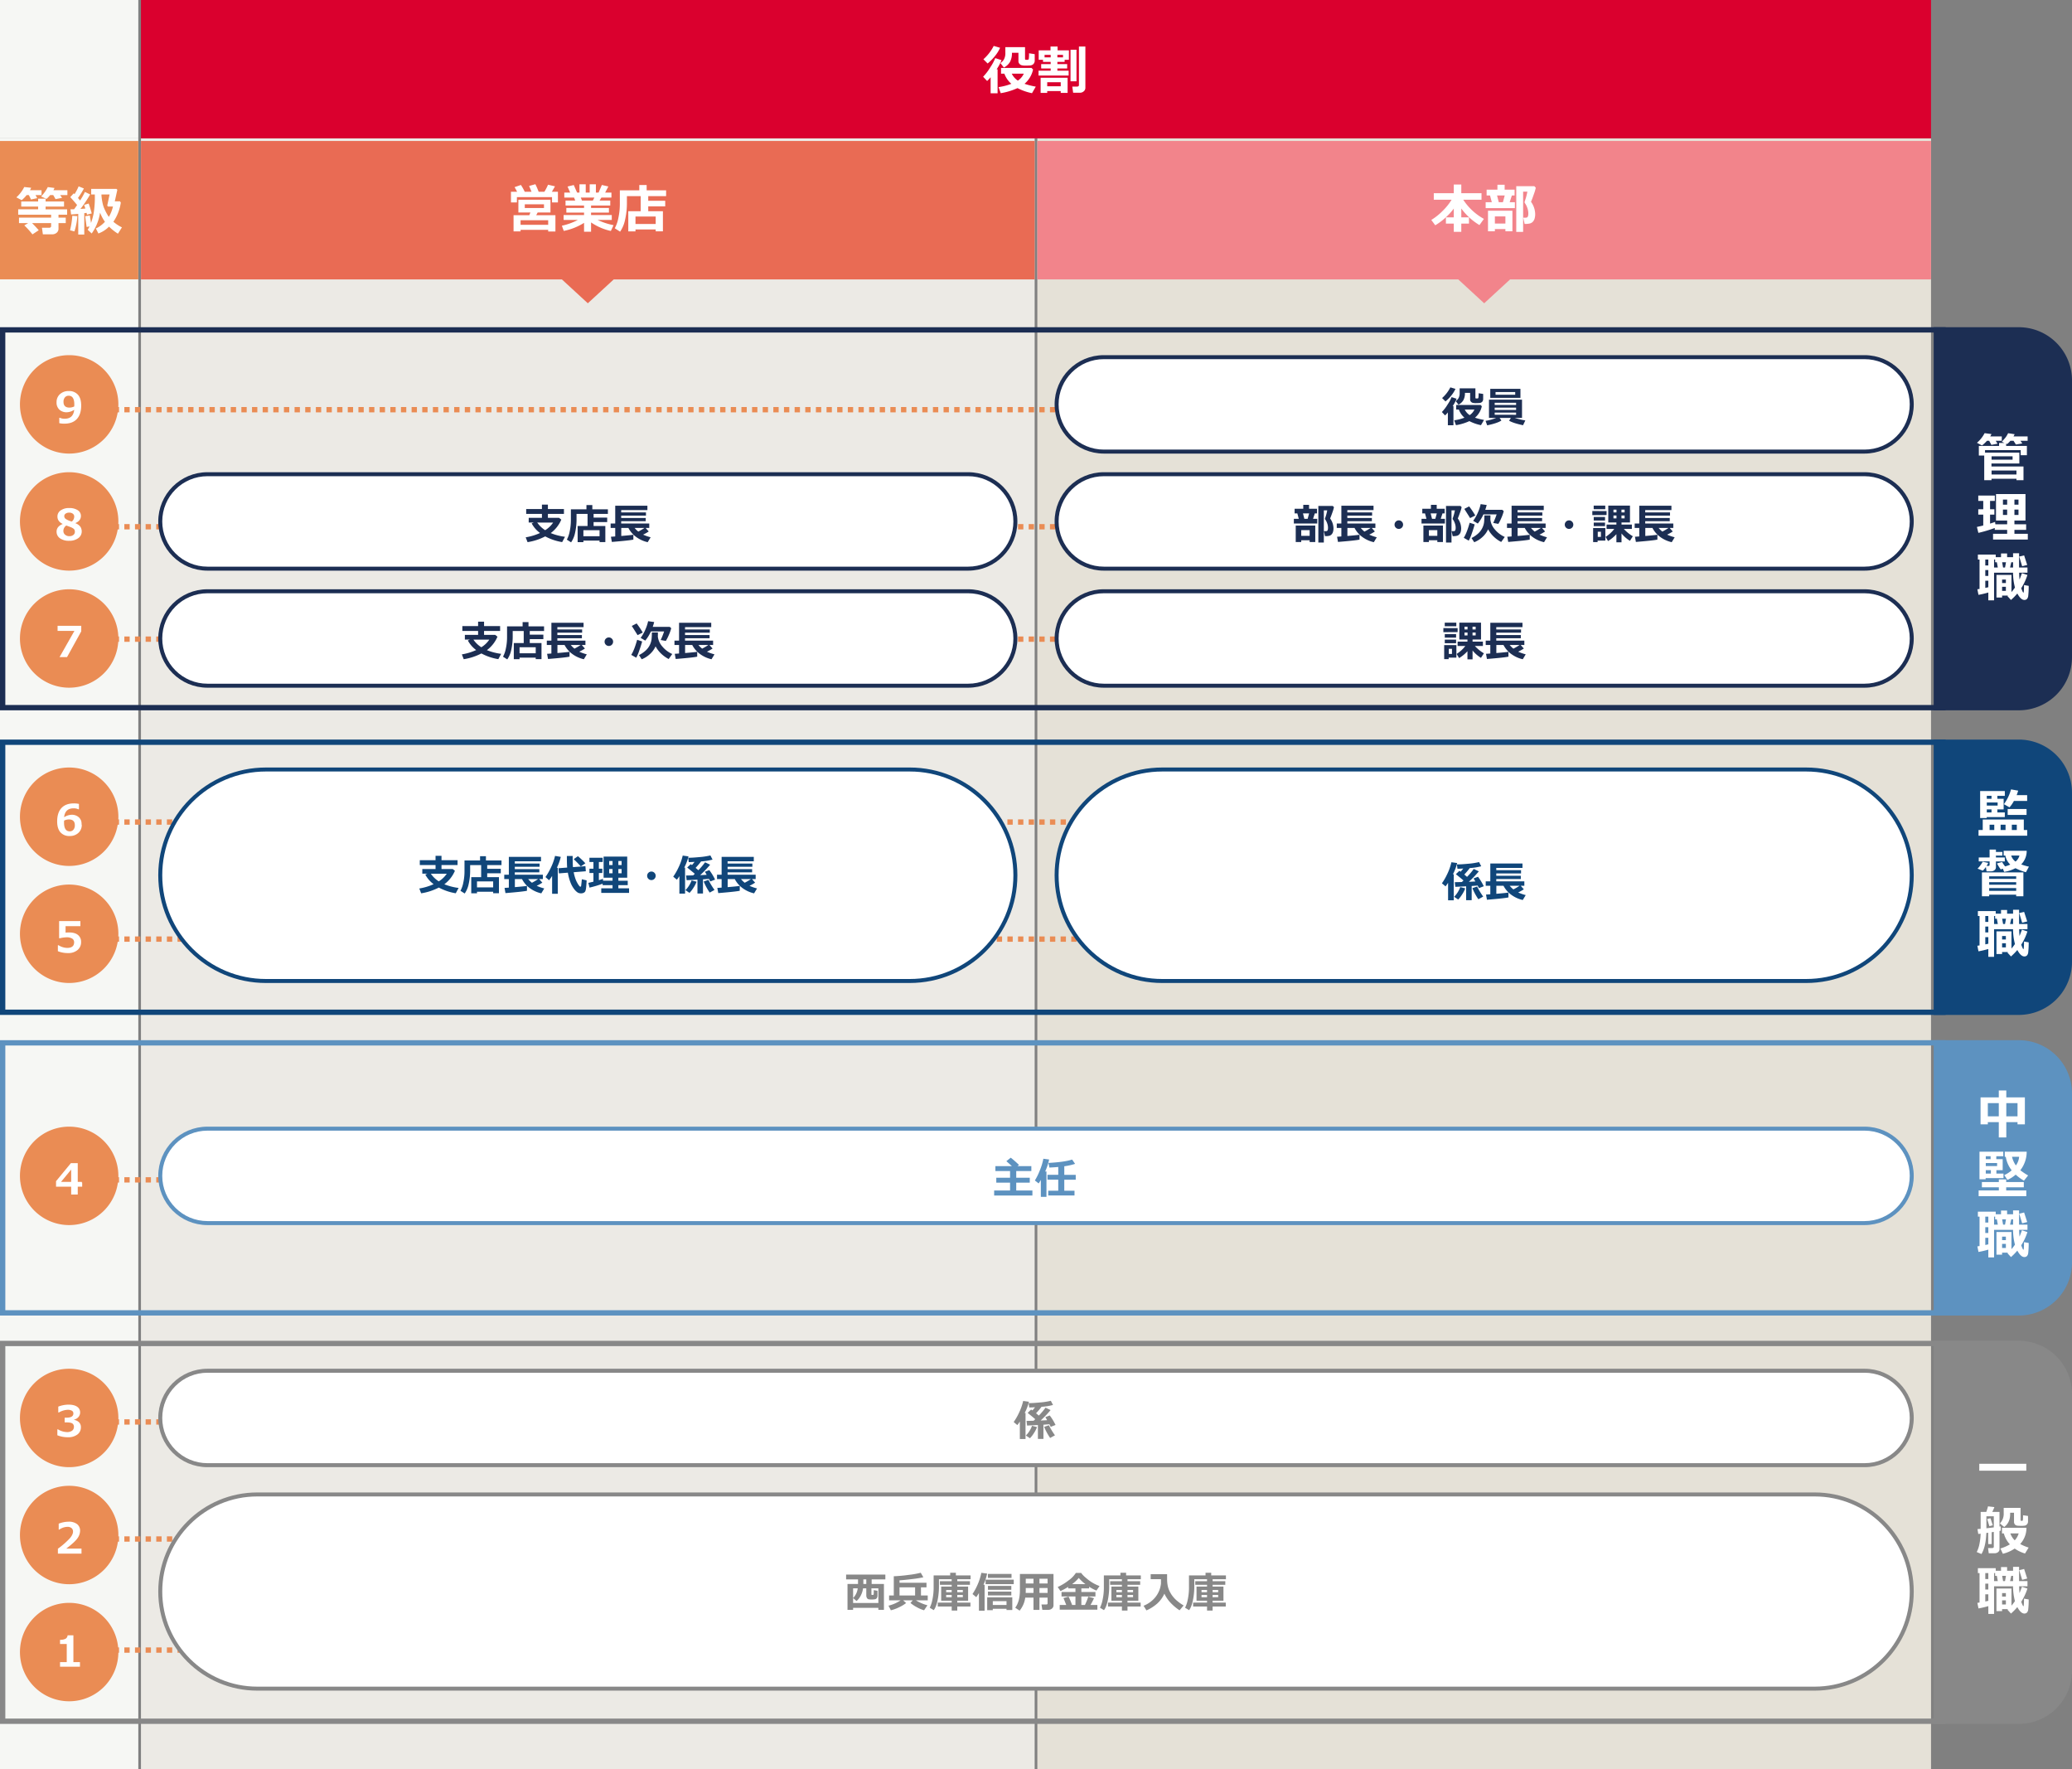 <svg xmlns="http://www.w3.org/2000/svg" width="1558" height="1330" viewBox="0 0 1558 1330">
  <rect x="0" y="0" width="1558" height="1330" fill="#808080" stroke="none"/>
  <g id="career_2" transform="translate(-18784 1010)">
    <path id="パス_1164" data-name="パス 1164" d="M0,0H104V1226H0Z" transform="translate(18784 -906)" fill="#f6f7f4"/>
    <path id="パス_1139" data-name="パス 1139" d="M0,0H672V1226H0Z" transform="translate(18890 -906)" fill="#eceae5"/>
    <path id="パス_1117" data-name="パス 1117" d="M0,0H672V1226H0Z" transform="translate(19564 -906)" fill="#e5e1d7"/>
    <path id="パス_1140" data-name="パス 1140" d="M0,0H1353" transform="translate(18845.5 -529.5)" fill="none" stroke="#ea8c54" stroke-width="4" stroke-dasharray="4"/>
    <path id="パス_1162" data-name="パス 1162" d="M0,0H104V1346H0Z" transform="translate(20236 -1010) rotate(90)" fill="#da002e"/>
    <path id="パス_1163" data-name="パス 1163" d="M-26.992-32.07a28.017,28.017,0,0,1-4.014,6.377,35.857,35.857,0,0,1-5.361,5.42l-3.184-3.164A33.826,33.826,0,0,0-31.8-33.477ZM-.957-22.109a3.845,3.845,0,0,1-1.064,2.334,4.106,4.106,0,0,1-2.754,1q-1.865.107-3.037.107a12.056,12.056,0,0,1-2.949-.273,3.381,3.381,0,0,1-1.729-1.113,2.9,2.9,0,0,1-.713-1.934V-28.32h-4.883v.176A13.558,13.558,0,0,1-19.531-21.5a10.917,10.917,0,0,1-4.629,4.277l-2.6-3.359a8.337,8.337,0,0,0,2.705-2.871,9.84,9.84,0,0,0,1.006-4.863v-4.238h14.8v8.77q0,.723.645.723h1.27a.878.878,0,0,0,.918-.791,26.886,26.886,0,0,0,.176-4.092l4.277.645ZM-28.887,2.129h-5.234V-9.922a25.09,25.09,0,0,1-2.637,2.813l-3.008-3.2A38.9,38.9,0,0,0-34.3-17.5a35.555,35.555,0,0,0,3.652-6.816l4.727,1.523a37.626,37.626,0,0,1-3.652,6.875h.684Zm26.68-17.871A19.445,19.445,0,0,1-8.633-5,56.514,56.514,0,0,0-.156-2.871L-3.008,2.051a41.738,41.738,0,0,1-10.9-3.809A49.365,49.365,0,0,1-26.523,2.051l-1.641-4.57A42.288,42.288,0,0,0-18.555-5a18.283,18.283,0,0,1-5.234-7.637h-2.5v-4.316H-3.4ZM-13.633-7.383A12.8,12.8,0,0,0-9.16-12.637h-9.082A13.417,13.417,0,0,0-13.633-7.383ZM37.129-1.992A3.368,3.368,0,0,1,35.9.645a4.155,4.155,0,0,1-2.812,1.074H27.93L27.285-2.91H30.84q1.445,0,1.445-1.211V-33.027h4.844Zm-12.578-9.2H1.914v-3.672h9.121v-1.68H3.887v-3.281h7.148v-1.641H5.273v-1.6H2.031v-7.09h8.887v-2.871H16.23v2.871h8.5v7.129h-3.2v1.563H16.074v1.641h7.363v3.281H16.074v1.68h8.477ZM16.074-26.758v1.895h4.238v-1.895Zm-5.039,1.895v-1.895H6.445v1.895ZM30.449-6.875H25.957v-23.75h4.492ZM18.594.488H8.438V1.855H3.477V-9.551H23.77V1.855H18.594ZM8.438-3.145H18.594V-6.191H8.438Z" transform="translate(19563 -942)" fill="#fff"/>
    <path id="パス_1165" data-name="パス 1165" d="M0,0H104V104H0Z" transform="translate(18888 -800) rotate(180)" fill="#ea8c54"/>
    <path id="パス_1166" data-name="パス 1166" d="M-28.555-32.832a20,20,0,0,1-.9,1.836h8.691v3.652h-4.531l1.289,2.3-4.668,1.016-1.621-3.32h-1.641a27.315,27.315,0,0,1-3.75,3.828l-4-2.109A26.256,26.256,0,0,0-33.77-33.4ZM-11-32.676q-.391.84-.84,1.68H-1.328v3.652h-5.41l1.387,2.109-4.883.918-1.738-3.027h-2.3a26.468,26.468,0,0,1-2.754,2.871l-4.082-1.836a27.51,27.51,0,0,0,5.039-7.051ZM-22.871-.918-27.6,2.207a61.088,61.088,0,0,0-6.113-6.758L-30.84-6.27h-6.875v-4.121h24.16V-12.6H-38.32v-4.043h15v-2.07H-36.035V-22.52H-23.32v-2.109h5.605v2.109H-3.848v3.809H-17.715v2.07H-1.523V-12.6H-8.008v2.207h5.449V-6.27H-8.008v4.2A3.829,3.829,0,0,1-9.395.986a5.116,5.116,0,0,1-3.437,1.182h-6.934l-.684-4.961h5.605a1.293,1.293,0,0,0,.908-.352,1,1,0,0,0,.381-.723v-2.4H-27.891Q-25.605-4.023-22.871-.918ZM11.367,2.324H6.836V-13.2q-3.32.312-5.391.41L1-16.641q.977,0,2.734-.059.859-1.172,2.246-3.184Q3.242-23.184.84-25.8l2.6-2.871.605.625a39.081,39.081,0,0,0,3.086-5.859l3.945,1.6a52.257,52.257,0,0,1-4.453,7.129L8.242-23.3a50.233,50.233,0,0,0,3.594-6.406L15.8-27.832a95.876,95.876,0,0,1-7.3,10.9l3.672-.273a23.455,23.455,0,0,0-.937-2.754L14.688-21q.938,2.637,2.3,7.441L13.4-12.6a13.465,13.465,0,0,0-.312-1.387q-.742.117-1.719.254Zm3.965-6.113-2.168.43q-.508-3.379-1.094-8.105l3.5-.566q.039.449.879,5.645a52.33,52.33,0,0,0,1.934-7.1A74.281,74.281,0,0,0,19.3-27.344v-.449H16.563v-4.2h19l.664.684-1.914,8.672H38.2l.645.918A34.633,34.633,0,0,1,33.262-7.285a29.828,29.828,0,0,0,6.426,4.219L36.68,1.68a39.047,39.047,0,0,1-6.7-5.312,21.512,21.512,0,0,1-7.988,5.156l-1.914-3.75a21.829,21.829,0,0,0,6.816-5.039,31.339,31.339,0,0,1-3.652-6.895A36.162,36.162,0,0,1,16.953,1.523L13.926-1.27A21.224,21.224,0,0,0,15.332-3.789Zm8.965-24v.957l.2,1.8q.215,1.8.674,3.9a21.036,21.036,0,0,0,1.25,3.916q.791,1.816,1.641,3.379a31.789,31.789,0,0,0,1.768,2.891A26.452,26.452,0,0,0,32.93-18.75H29.16l-.527-.684,1.758-8.359ZM6.152-11.5A45.3,45.3,0,0,1,3.965-.039L.645-.879A58.386,58.386,0,0,0,2.363-11.758Z" transform="translate(18836 -836)" fill="#fff"/>
    <path id="パス_1158" data-name="パス 1158" d="M316.513,104.059H0V0H672V104.059H355.487L336,122Z" transform="translate(18890 -904)" fill="#e96b54"/>
    <path id="パス_1159" data-name="パス 1159" d="M316.513,104.059H0V0H672V104.059H355.487L336,122Z" transform="translate(19564 -904)" fill="#f2848b"/>
    <path id="パス_1160" data-name="パス 1160" d="M-53.164-27.832q-1.074-2.09-1.914-3.477l4.766-1.641a39.2,39.2,0,0,1,2.871,5.117h5.1q-1.113-2.793-1.816-4.355l4.727-1.328a59.693,59.693,0,0,1,2.461,5.684h4.316a40.118,40.118,0,0,0,2.734-5.312l5.234,1.23q-1.094,1.992-2.363,4.082h4.57v8.008h-4.434v-3.965H-53.32v3.965h-4.473v-8.008ZM-29.8.8H-50.566V1.973H-55.84V-10.2h11.816l.859-2.07h-9.043v-9.57h24.121v9.57H-37.7l-1.113,2.07h14.453V2.051H-29.8Zm-3.164-16.426V-18.4H-47.4v2.773Zm-17.6,12.637H-29.8V-6.426H-50.566ZM-2.832-4.453A45.436,45.436,0,0,1-18.086,1.6L-19.512-2.3A48.771,48.771,0,0,0-7.5-6.641H-18.2v-3.711H-2.832v-1.836h-13.32v-3.477h13.32V-17.5H-16.758v-3.73h7.3l-.879-2.246h-7.344v-3.75h4.414l-1.973-4.531,4.668-1.152,2.5,5.684h1.777v-6.211h4.727v6.211H1.406v-6.211H6.074v6.211H8.086l2.48-5.723L15.449-31.8l-2.4,4.57h4.707v3.75H10.2L8.848-21.23h8.027v3.73H2.441v1.836H15.879v3.477H2.441v1.836H18.008v3.711H7.363A51.939,51.939,0,0,0,19.355-2.715L17.324,1.641A42.316,42.316,0,0,1,2.441-4.785V2.207H-2.832ZM-5.293-23.477l.9,2.246H3.77l1.172-2.246ZM51.035.488H35.84V1.973H30.43v-15.2h9.316V-24.551H29.395v4.59A57.174,57.174,0,0,1,28.018-6.787a24.468,24.468,0,0,1-3.74,8.955l-4-2.559A26.5,26.5,0,0,0,22.93-7.969a49.914,49.914,0,0,0,1.152-11.016v-9.922H38.711v-4h5.527v4H58.867v4.355H45.43v3.477H58.2v4.2H45.43v3.652H56.465V1.895h-5.43ZM35.84-3.594h15.2V-9.238H35.84Z" transform="translate(19226 -838)" fill="#fff"/>
    <path id="パス_1161" data-name="パス 1161" d="M-22.852-15.2a46.1,46.1,0,0,1-6.543,7.1,44.493,44.493,0,0,1-7.4,5.459l-2.969-4a45.333,45.333,0,0,0,8.818-7.1,42.562,42.562,0,0,0,6.455-8.1h-13.4v-4.922h15.039v-6.523h5.645v6.523h15.2v4.922h-13.73A43.73,43.73,0,0,0-.2-7.441L-3.555-2.793A45.91,45.91,0,0,1-17.207-15.254v6.66h5.762v4.688h-5.762V2.285h-5.645V-3.906H-28.77V-8.594h5.918Zm45.938-.352H1.113v-4.414H5.742L4.395-25.039H1.836v-4.355H9.961v-3.711h5.43v3.711h7.48v4.355H20.82l-1.66,5.078h3.926ZM10.977-19.961h3.105l1.367-5.078H9.688ZM38.809-30.879a35.559,35.559,0,0,1-1.514,5.059q-1.357,3.906-2.1,5.508a16.279,16.279,0,0,1,3.164,9.18,11.992,11.992,0,0,1-.439,3.447A5.743,5.743,0,0,1,36.582-5.3a4.722,4.722,0,0,1-2.129,1.279,14.622,14.622,0,0,1-3.73.352h-.332L29.355-8.359h1.035a8.2,8.2,0,0,0,1.67-.088,1.426,1.426,0,0,0,.537-.42,2.318,2.318,0,0,0,.449-1.025A7.922,7.922,0,0,0,33.2-11.6a12.455,12.455,0,0,0-.781-4.17,12.927,12.927,0,0,0-1.816-3.545,1.478,1.478,0,0,1-.234-.762,1.387,1.387,0,0,1,.156-.625A44.876,44.876,0,0,0,32.48-27.91h-3.2V2.324H24.121V-32.031H37.715ZM15.957.215H8.047V1.855H2.871V-13.594H21.23V1.855H15.957Zm-7.91-4.16h7.91V-9.316H8.047Z" transform="translate(19900 -838)" fill="#fff"/>
    <g id="パス_1141" data-name="パス 1141" transform="translate(20223 -567) rotate(90)" fill="#fff">
      <path d="M 37 644.5 C 32.207 644.5 27.558 643.562 23.182 641.711 C 18.955 639.923 15.158 637.363 11.898 634.102 C 8.637 630.841 6.077 627.045 4.289 622.818 C 2.438 618.442 1.5 613.793 1.5 609 L 1.5 37 C 1.5 32.207 2.438 27.558 4.289 23.182 C 6.077 18.955 8.637 15.158 11.898 11.898 C 15.158 8.637 18.955 6.077 23.182 4.289 C 27.558 2.438 32.207 1.5 37 1.5 C 41.793 1.5 46.442 2.438 50.818 4.289 C 55.045 6.077 58.841 8.637 62.102 11.898 C 65.363 15.158 67.923 18.955 69.711 23.182 C 71.562 27.558 72.5 32.207 72.5 37 L 72.5 609 C 72.5 613.793 71.562 618.442 69.711 622.818 C 67.923 627.045 65.363 630.841 62.102 634.102 C 58.841 637.363 55.045 639.923 50.818 641.711 C 46.442 643.562 41.793 644.5 37 644.5 Z" stroke="none"/>
      <path d="M 37 3 C 32.409 3 27.956 3.898 23.767 5.671 C 19.718 7.383 16.082 9.835 12.958 12.958 C 9.835 16.082 7.383 19.718 5.671 23.767 C 3.898 27.956 3 32.409 3 37 L 3 609 C 3 613.591 3.898 618.044 5.671 622.233 C 7.383 626.282 9.835 629.918 12.958 633.042 C 16.082 636.165 19.718 638.617 23.767 640.329 C 27.956 642.102 32.409 643 37 643 C 41.591 643 46.044 642.102 50.233 640.329 C 54.282 638.617 57.918 636.165 61.042 633.042 C 64.165 629.918 66.617 626.282 68.329 622.233 C 70.102 618.044 71 613.591 71 609 L 71 37 C 71 32.409 70.102 27.956 68.329 23.767 C 66.617 19.718 64.165 16.082 61.042 12.958 C 57.918 9.835 54.282 7.383 50.233 5.671 C 46.044 3.898 41.591 3 37 3 M 37 0 C 57.435 0 74 16.565 74 37 L 74 609 C 74 629.435 57.435 646 37 646 C 16.565 646 0 629.435 0 609 L 0 37 C 0 16.565 16.565 0 37 0 Z" stroke="none" fill="#1c2e53"/>
    </g>
    <path id="パス_1142" data-name="パス 1142" d="M-20.953-23.187h-8.7v-2.719h8.7Zm8.375,18.766A28.063,28.063,0,0,1-18.859.75l-1.859-3.141a24.574,24.574,0,0,0,6.547-5.984h-5.8v-3.266h7.391v-1.594h-6.109V-25.906H-2.375v12.672H-8.734v1.594H-.953v3.266H-7A29.215,29.215,0,0,0-.219-2.844L-2.406.578A25.923,25.923,0,0,1-8.734-4.953V1.7h-3.844Zm3.813-16.344h2.359v-2.109H-8.766Zm-6.016,0h2.266v-2.109h-2.266Zm2.266,2.313h-2.266v2.172h2.266Zm6.109,0H-8.766v2.172h2.359Zm-13.562-.359-10.719.063v-3.062l10.719.031Zm-1.156,4.156h-8.5v-2.656h8.5Zm0,4.2h-8.5v-2.687h8.5ZM-20.891.391h-5.828V1.547h-3.359V-9.016h9.188Zm-3.328-2.75V-6.234h-2.375v3.875ZM18.25-.344Q15.594.312,2.078,1.422l-.7-3.906Q2.531-2.547,4.609-2.7V-9.109H1.156v-3.3H4.609V-25.812H28.8v3.3H9.094V-20.8H27.719v2.438H9.094v1.766H27.547v2.422H9.094v1.766H30.2v3.3h-2.75L29.8-6.453a31.045,31.045,0,0,1-4.234,2.391,35.165,35.165,0,0,0,5.672,1.984L29.016,1.609a23.15,23.15,0,0,1-8.5-3.82,19.41,19.41,0,0,1-6-6.9H9.156L9.141-3.062Q16.406-3.672,18.25-4Zm8.391-8.766H19.172a18.008,18.008,0,0,0,2.8,2.75A45.98,45.98,0,0,0,26.641-9.109Z" transform="translate(19900 -516)" fill="#1c2e53"/>
    <g id="パス_1143" data-name="パス 1143" transform="translate(19549 -567) rotate(90)" fill="#fff">
      <path d="M 37 644.5 C 32.207 644.5 27.558 643.562 23.182 641.711 C 18.955 639.923 15.158 637.363 11.898 634.102 C 8.637 630.841 6.077 627.045 4.289 622.818 C 2.438 618.442 1.5 613.793 1.5 609 L 1.5 37 C 1.5 32.207 2.438 27.558 4.289 23.182 C 6.077 18.955 8.637 15.158 11.898 11.898 C 15.158 8.637 18.955 6.077 23.182 4.289 C 27.558 2.438 32.207 1.5 37 1.5 C 41.793 1.5 46.442 2.438 50.818 4.289 C 55.045 6.077 58.841 8.637 62.102 11.898 C 65.363 15.158 67.923 18.955 69.711 23.182 C 71.562 27.558 72.5 32.207 72.5 37 L 72.5 609 C 72.5 613.793 71.562 618.442 69.711 622.818 C 67.923 627.045 65.363 630.841 62.102 634.102 C 58.841 637.363 55.045 639.923 50.818 641.711 C 46.442 643.562 41.793 644.5 37 644.5 Z" stroke="none"/>
      <path d="M 37 3 C 32.409 3 27.956 3.898 23.767 5.671 C 19.718 7.383 16.082 9.835 12.958 12.958 C 9.835 16.082 7.383 19.718 5.671 23.767 C 3.898 27.956 3 32.409 3 37 L 3 609 C 3 613.591 3.898 618.044 5.671 622.233 C 7.383 626.282 9.835 629.918 12.958 633.042 C 16.082 636.165 19.718 638.617 23.767 640.329 C 27.956 642.102 32.409 643 37 643 C 41.591 643 46.044 642.102 50.233 640.329 C 54.282 638.617 57.918 636.165 61.042 633.042 C 64.165 629.918 66.617 626.282 68.329 622.233 C 70.102 618.044 71 613.591 71 609 L 71 37 C 71 32.409 70.102 27.956 68.329 23.767 C 66.617 19.718 64.165 16.082 61.042 12.958 C 57.918 9.835 54.282 7.383 50.233 5.671 C 46.044 3.898 41.591 3 37 3 M 37 0 C 57.435 0 74 16.565 74 37 L 74 609 C 74 629.435 57.435 646 37 646 C 16.565 646 0 629.435 0 609 L 0 37 C 0 16.565 16.565 0 37 0 Z" stroke="none" fill="#1c2e53"/>
    </g>
    <path id="パス_1152" data-name="パス 1152" d="M-67.937-15.359A24.387,24.387,0,0,1-75.891-5.234,42.606,42.606,0,0,0-65.156-2.453l-2.141,4a40.47,40.47,0,0,1-12.734-4.3A42.964,42.964,0,0,1-93.312,1.578l-1.406-3.625A42.151,42.151,0,0,0-83.953-5.3a21.408,21.408,0,0,1-6.25-7.2l1.516-.672h-3.766V-16.7H-82.5v-2.969H-94.344v-3.656H-82.5v-3.3h4.484v3.3h12.063v3.656H-78.016V-16.7h8.391ZM-80.078-7.406a19.557,19.557,0,0,0,6-5.734l-11.953-.016A20.589,20.589,0,0,0-80.078-7.406Zm40.906,7.8H-51.328V1.578h-4.328V-10.578H-48.2v-9.062h-8.281v3.672a45.739,45.739,0,0,1-1.1,10.539,19.574,19.574,0,0,1-2.992,7.164l-3.2-2.047a21.2,21.2,0,0,0,2.125-6.062,39.931,39.931,0,0,0,.922-8.812v-7.937h11.7v-3.2h4.422v3.2h11.7v3.484h-10.75v2.781h10.219V-13.5H-43.656v2.922h8.828V1.516h-4.344ZM-51.328-2.875h12.156V-7.391H-51.328ZM-13.75-.344q-2.656.656-16.172,1.766l-.7-3.906q1.156-.062,3.234-.219V-9.109h-3.453v-3.3h3.453V-25.812H-3.2v3.3h-19.7V-20.8H-4.281v2.438H-22.906v1.766H-4.453v2.422H-22.906v1.766H-1.8v3.3h-2.75L-2.2-6.453A31.045,31.045,0,0,1-6.437-4.062,35.165,35.165,0,0,0-.766-2.078L-2.984,1.609a23.15,23.15,0,0,1-8.5-3.82,19.41,19.41,0,0,1-6-6.9h-5.359l-.016,6.047Q-15.594-3.672-13.75-4Zm8.391-8.766h-7.469a18.008,18.008,0,0,0,2.8,2.75A45.98,45.98,0,0,0-5.359-9.109Zm24.375-2.469a3.087,3.087,0,0,1-.937,2.266,3.087,3.087,0,0,1-2.266.938,3.087,3.087,0,0,1-2.266-.937,3.087,3.087,0,0,1-.937-2.266,3.087,3.087,0,0,1,.938-2.266,3.087,3.087,0,0,1,2.266-.937,3.087,3.087,0,0,1,2.266.938A3.087,3.087,0,0,1,19.016-11.578ZM49.891-26.359q-.469,1.891-1.078,3.609h12.75l1.156,1a31.987,31.987,0,0,1-1.8,5.117,33.175,33.175,0,0,1-2.266,4.477l-3.844-.7A58.2,58.2,0,0,0,57.375-19.3H47.438A30.815,30.815,0,0,1,43.2-12.406l-3.484-2.047a30.4,30.4,0,0,0,3.7-6.586A31.5,31.5,0,0,0,45.344-27Zm-8.578,7.906L37.406-16.5q-.25-.484-4.344-6.922L36.7-25.312A65.409,65.409,0,0,1,41.313-18.453ZM52.7-18.547q0,2.266-.062,3.063A13.625,13.625,0,0,0,56-8a20.678,20.678,0,0,0,7.484,5.672L60.8,1.453A24.193,24.193,0,0,1,54.938-2.8a20.974,20.974,0,0,1-3.984-5.3,17.576,17.576,0,0,1-4.25,5.82,19.821,19.821,0,0,1-6.187,3.914L38.469-1.531a21.424,21.424,0,0,0,5.125-3.5,13.853,13.853,0,0,0,3.047-4.117A13.827,13.827,0,0,0,47.914-13.3a44.762,44.762,0,0,0,.242-5.25ZM40.859-11.766q-.906,3.313-2.227,7.016a30.614,30.614,0,0,1-2.242,5.2l-3.75-2.141q2.234-3.406,4.453-11.328ZM82.25-.344Q79.594.312,66.078,1.422l-.7-3.906q1.156-.062,3.234-.219V-9.109H65.156v-3.3h3.453V-25.812H92.8v3.3h-19.7V-20.8H91.719v2.438H73.094v1.766H91.547v2.422H73.094v1.766H94.2v3.3h-2.75L93.8-6.453a31.045,31.045,0,0,1-4.234,2.391,35.165,35.165,0,0,0,5.672,1.984L93.016,1.609a23.15,23.15,0,0,1-8.5-3.82,19.41,19.41,0,0,1-6-6.9H73.156l-.016,6.047Q80.406-3.672,82.25-4Zm8.391-8.766H83.172a18.008,18.008,0,0,0,2.8,2.75A45.979,45.979,0,0,0,90.641-9.109Z" transform="translate(19226 -516)" fill="#1c2e53"/>
    <path id="パス_1167" data-name="パス 1167" d="M0,0H104V104H0Z" transform="translate(18888 -1010) rotate(90)" fill="#f6f7f4"/>
    <path id="パス_1136" data-name="パス 1136" d="M40,0h64V288H40A40,40,0,0,1,0,248V40A40,40,0,0,1,40,0Z" transform="translate(20342 -476) rotate(180)" fill="#1c2e53"/>
    <path id="パス_1147" data-name="パス 1147" d="M11.445-32.676a14.406,14.406,0,0,1-.937,1.758H19.2v3.281H14.648L16-25.43l-4.629.879L9.727-27.637H8.066a24.221,24.221,0,0,1-3.75,3.516L.527-26.113a24.243,24.243,0,0,0,5.762-7.246Zm17.441.117-.859,1.641H38.633v3.281H33.2l1.445,2.012-4.844.8-1.777-2.812H25.7a21.081,21.081,0,0,1-2.461,2.48l-.762-.332v1.738H38.086V-16.8H33.438v-3.789H6.6v1.836H32.4v8.2H11.445V-8.32H35.527V2.012H30.234V.938H11.484V2.012H6V-16.543H1.953V-23.75H17.168V-26h4.1l-2.07-.879q2.637-2.891,3.2-3.711a28.27,28.27,0,0,0,1.563-2.734ZM27.324-13.4v-2.559h-15.8V-13.4Zm2.91,11.133V-5.273H11.523v3.008ZM13.926,37.93A98.864,98.864,0,0,1,1.6,41.6L.488,37.168l4.785-1.133V27.891H1.523V23.848h3.75V17.559H1.523V13.535H13.965v4.023H10.391v6.289h3.242v4.043H10.391v6.738q2.324-.7,3.77-1.27l.2,1.777h8.887V32.324h-8.4V12.441H37.031V32.324h-8.32v2.813H37.52v4.2H28.711v2.949H38.77V46.6H12.637V42.285H23.242V39.336H13.926ZM28.711,20.41h3.047V16.6H28.711Zm-8.633,0h3.164V16.6H20.078Zm3.164,3.711H20.078v4h3.164Zm8.516,0H28.711v4h3.047ZM23.887,88.73H19.434v1.484H15.2V73.2H26.484v12.91A34.2,34.2,0,0,0,29.1,82.7a44.281,44.281,0,0,1-1.426-11.133H13.4V92.324H9.082V86.445A70.884,70.884,0,0,1,1.68,88.2L.84,84,2.48,83.77V61.641H1.23V57.93H14.648v1.953h3.984V57.09H23.2v2.793H27.7l-.02-2.949h4.531l-.02,10.723h6.328v3.906h-6.27q.078,2.871.293,5.1.605-1.387,1.816-4.766l4.121,1.348a41.7,41.7,0,0,1-4.648,9.941,22,22,0,0,0,.84,2.129,5.615,5.615,0,0,0,.557,1.064.351.351,0,0,0,.225.088.237.237,0,0,0,.244-.215q.049-.215.137-1.914t.088-3.5l3.516.605a65.065,65.065,0,0,1-.361,7.588,4.117,4.117,0,0,1-1,2.324,2.686,2.686,0,0,1-1.924.674q-2.637,0-5.273-4.844a42.856,42.856,0,0,1-4.766,4.863l-2.676-2.93ZM6.8,61.641v4.453H9.082V61.641Zm9.414,6.016-.723-3.965H14.2V61.641h-.8v6.016Zm9.219,0H27.7V63.691H26.328Zm-5.957-3.965.7,3.965h1.465l.723-3.965ZM6.8,69.57v4.395H9.082V69.57ZM22.285,79.3V76.68H19.434V79.3ZM6.8,82.969l2.285-.488V77.559H6.8Zm15.488,2.246V82.129H19.434v3.086ZM38.32,65.723l-3.809.957-2.187-7.266L36,58.535Z" transform="translate(20270 -651)" fill="#fff"/>
    <path id="パス_1168" data-name="パス 1168" d="M37,0A37,37,0,1,1,0,37,37,37,0,0,1,37,0Z" transform="translate(18799 -743)" fill="#ea8c54"/>
    <path id="パス_1177" data-name="パス 1177" d="M-7.422.125V-3.891h.484A8.641,8.641,0,0,0-3.344-3.2Q3.078-3.2,3.8-9.922A10.832,10.832,0,0,1-1.766-8.062a7.881,7.881,0,0,1-5.578-1.969,7.227,7.227,0,0,1-2.125-5.578A7.88,7.88,0,0,1-6.93-21.664,9.308,9.308,0,0,1-.344-24.016a8.765,8.765,0,0,1,6.953,2.773q2.438,2.773,2.438,8.133,0,6.547-3.227,10.078T-3.531.5A15.8,15.8,0,0,1-7.422.125ZM3.828-12.437q0-.156.031-.7.016-.531.016-.8,0-6.562-4.25-6.562a3.544,3.544,0,0,0-2.8,1.227,5,5,0,0,0-1.07,3.4q0,4.3,4.531,4.3A8.458,8.458,0,0,0,3.828-12.437Z" transform="translate(18836 -692)" fill="#fff"/>
    <path id="パス_1169" data-name="パス 1169" d="M37,0A37,37,0,1,1,0,37,37,37,0,0,1,37,0Z" transform="translate(18799 -655)" fill="#ea8c54"/>
    <path id="パス_1178" data-name="パス 1178" d="M-4.906-12.047v-.094q-3.906-1.875-3.906-5.578a5.429,5.429,0,0,1,2.438-4.562A10.607,10.607,0,0,1,.031-24.062,11.2,11.2,0,0,1,6.469-22.43a5.028,5.028,0,0,1,2.375,4.336q0,3.531-4.141,5.344v.094q4.75,1.859,4.75,6.109a6.137,6.137,0,0,1-2.6,5.125A11.091,11.091,0,0,1-.016.547,11.328,11.328,0,0,1-6.93-1.336,5.927,5.927,0,0,1-9.453-6.328Q-9.453-10.172-4.906-12.047Zm8.719-5.578A2.61,2.61,0,0,0,2.766-19.8a4.334,4.334,0,0,0-2.734-.812,4.563,4.563,0,0,0-2.656.734,2.254,2.254,0,0,0-1.062,1.938,2.635,2.635,0,0,0,1.141,2.094A15.168,15.168,0,0,0,2-13.906,4.822,4.822,0,0,0,3.813-17.625Zm-5.953,6.7a4.856,4.856,0,0,0-2.2,4A3.654,3.654,0,0,0-3.062-4.008a4.854,4.854,0,0,0,3.281,1.1,4.636,4.636,0,0,0,2.906-.9A2.9,2.9,0,0,0,4.3-6.234a3.432,3.432,0,0,0-.273-1.43A2.659,2.659,0,0,0,2.977-8.758a10.672,10.672,0,0,0-1.414-.773Q.922-9.812-2.141-10.922Z" transform="translate(18836 -604)" fill="#fff"/>
    <path id="パス_1170" data-name="パス 1170" d="M37,0A37,37,0,1,1,0,37,37,37,0,0,1,37,0Z" transform="translate(18799 -567)" fill="#ea8c54"/>
    <path id="パス_1179" data-name="パス 1179" d="M9.094-19.359-1.594,0H-7.219L3.969-19.719H-8.7v-3.828h17.8Z" transform="translate(18836 -516)" fill="#fff"/>
    <path id="パス_1148" data-name="パス 1148" d="M0,0H1353" transform="translate(18845.5 -614)" fill="none" stroke="#ea8c54" stroke-width="4" stroke-dasharray="4"/>
    <g id="パス_1149" data-name="パス 1149" transform="translate(20223 -655) rotate(90)" fill="#fff">
      <path d="M 37 644.5 C 32.207 644.5 27.558 643.562 23.182 641.711 C 18.955 639.923 15.158 637.363 11.898 634.102 C 8.637 630.841 6.077 627.045 4.289 622.818 C 2.438 618.442 1.5 613.793 1.5 609 L 1.5 37 C 1.5 32.207 2.438 27.558 4.289 23.182 C 6.077 18.955 8.637 15.158 11.898 11.898 C 15.158 8.637 18.955 6.077 23.182 4.289 C 27.558 2.438 32.207 1.5 37 1.5 C 41.793 1.5 46.442 2.438 50.818 4.289 C 55.045 6.077 58.841 8.637 62.102 11.898 C 65.363 15.158 67.923 18.955 69.711 23.182 C 71.562 27.558 72.5 32.207 72.5 37 L 72.5 609 C 72.5 613.793 71.562 618.442 69.711 622.818 C 67.923 627.045 65.363 630.841 62.102 634.102 C 58.841 637.363 55.045 639.923 50.818 641.711 C 46.442 643.562 41.793 644.5 37 644.5 Z" stroke="none"/>
      <path d="M 37 3 C 32.409 3 27.956 3.898 23.767 5.671 C 19.718 7.383 16.082 9.835 12.958 12.958 C 9.835 16.082 7.383 19.718 5.671 23.767 C 3.898 27.956 3 32.409 3 37 L 3 609 C 3 613.591 3.898 618.044 5.671 622.233 C 7.383 626.282 9.835 629.918 12.958 633.042 C 16.082 636.165 19.718 638.617 23.767 640.329 C 27.956 642.102 32.409 643 37 643 C 41.591 643 46.044 642.102 50.233 640.329 C 54.282 638.617 57.918 636.165 61.042 633.042 C 64.165 629.918 66.617 626.282 68.329 622.233 C 70.102 618.044 71 613.591 71 609 L 71 37 C 71 32.409 70.102 27.956 68.329 23.767 C 66.617 19.718 64.165 16.082 61.042 12.958 C 57.918 9.835 54.282 7.383 50.233 5.671 C 46.044 3.898 41.591 3 37 3 M 37 0 C 57.435 0 74 16.565 74 37 L 74 609 C 74 629.435 57.435 646 37 646 C 16.565 646 0 629.435 0 609 L 0 37 C 0 16.565 16.565 0 37 0 Z" stroke="none" fill="#1c2e53"/>
    </g>
    <path id="パス_1150" data-name="パス 1150" d="M-125.531-12.437h-17.578v-3.531h3.7l-1.078-4.062h-2.047v-3.484h6.5v-2.969h4.344v2.969h5.984v3.484h-1.641l-1.328,4.063h3.141Zm-9.687-3.531h2.484l1.094-4.062h-4.609Zm22.266-8.734a28.447,28.447,0,0,1-1.211,4.047q-1.086,3.125-1.68,4.406a13.023,13.023,0,0,1,2.531,7.344,9.593,9.593,0,0,1-.352,2.758,4.6,4.6,0,0,1-1.07,1.906,3.778,3.778,0,0,1-1.7,1.023,11.7,11.7,0,0,1-2.984.281h-.266l-.828-3.75h.828a6.561,6.561,0,0,0,1.336-.07,1.141,1.141,0,0,0,.43-.336,1.855,1.855,0,0,0,.359-.82,6.337,6.337,0,0,0,.125-1.367,9.964,9.964,0,0,0-.625-3.336,10.341,10.341,0,0,0-1.453-2.836,1.182,1.182,0,0,1-.187-.609,1.109,1.109,0,0,1,.125-.5,35.9,35.9,0,0,0,1.563-5.766h-2.562V1.859H-124.7V-25.625h10.875ZM-131.234.172h-6.328V1.484H-141.7V-10.875h14.688V1.484h-4.219Zm-6.328-3.328h6.328v-4.3h-6.328ZM-93.75-.344q-2.656.656-16.172,1.766l-.7-3.906q1.156-.062,3.234-.219V-9.109h-3.453v-3.3h3.453V-25.812H-83.2v3.3h-19.7V-20.8h18.625v2.438h-18.625v1.766h18.453v2.422h-18.453v1.766H-81.8v3.3h-2.75L-82.2-6.453a31.045,31.045,0,0,1-4.234,2.391,35.165,35.165,0,0,0,5.672,1.984l-2.219,3.688a23.15,23.15,0,0,1-8.5-3.82,19.41,19.41,0,0,1-6-6.9h-5.359l-.016,6.047Q-95.594-3.672-93.75-4Zm8.391-8.766h-7.469a18.008,18.008,0,0,0,2.8,2.75A45.979,45.979,0,0,0-85.359-9.109Zm24.375-2.469a3.087,3.087,0,0,1-.937,2.266,3.087,3.087,0,0,1-2.266.938,3.087,3.087,0,0,1-2.266-.937,3.087,3.087,0,0,1-.937-2.266,3.087,3.087,0,0,1,.938-2.266,3.087,3.087,0,0,1,2.266-.937,3.087,3.087,0,0,1,2.266.938A3.087,3.087,0,0,1-60.984-11.578Zm31.453-.859H-47.109v-3.531h3.7l-1.078-4.062h-2.047v-3.484h6.5v-2.969h4.344v2.969H-29.7v3.484h-1.641l-1.328,4.063h3.141Zm-9.687-3.531h2.484l1.094-4.062H-40.25ZM-16.953-24.7a28.447,28.447,0,0,1-1.211,4.047q-1.086,3.125-1.68,4.406a13.023,13.023,0,0,1,2.531,7.344,9.593,9.593,0,0,1-.352,2.758,4.6,4.6,0,0,1-1.07,1.906,3.778,3.778,0,0,1-1.7,1.023,11.7,11.7,0,0,1-2.984.281h-.266l-.828-3.75h.828a6.561,6.561,0,0,0,1.336-.07,1.141,1.141,0,0,0,.43-.336,1.855,1.855,0,0,0,.359-.82,6.338,6.338,0,0,0,.125-1.367,9.964,9.964,0,0,0-.625-3.336,10.341,10.341,0,0,0-1.453-2.836,1.182,1.182,0,0,1-.187-.609,1.109,1.109,0,0,1,.125-.5,35.9,35.9,0,0,0,1.563-5.766h-2.562V1.859H-28.7V-25.625h10.875ZM-35.234.172h-6.328V1.484H-45.7V-10.875h14.688V1.484h-4.219Zm-6.328-3.328h6.328v-4.3h-6.328Zm43.453-23.2Q1.422-24.469.813-22.75h12.75l1.156,1a31.987,31.987,0,0,1-1.8,5.117,33.175,33.175,0,0,1-2.266,4.477l-3.844-.7A58.2,58.2,0,0,0,9.375-19.3H-.562A30.815,30.815,0,0,1-4.8-12.406l-3.484-2.047a30.4,30.4,0,0,0,3.7-6.586A31.5,31.5,0,0,0-2.656-27Zm-8.578,7.906L-10.594-16.5q-.25-.484-4.344-6.922l3.641-1.891A65.409,65.409,0,0,1-6.687-18.453ZM4.7-18.547q0,2.266-.062,3.063A13.625,13.625,0,0,0,8-8a20.678,20.678,0,0,0,7.484,5.672L12.8,1.453A24.193,24.193,0,0,1,6.938-2.8a20.974,20.974,0,0,1-3.984-5.3A17.576,17.576,0,0,1-1.3-2.273,19.821,19.821,0,0,1-7.484,1.641L-9.531-1.531a21.424,21.424,0,0,0,5.125-3.5A13.853,13.853,0,0,0-1.359-9.148,13.827,13.827,0,0,0-.086-13.3a44.762,44.762,0,0,0,.242-5.25ZM-7.141-11.766Q-8.047-8.453-9.367-4.75a30.614,30.614,0,0,1-2.242,5.2l-3.75-2.141q2.234-3.406,4.453-11.328ZM34.25-.344Q31.594.312,18.078,1.422l-.7-3.906q1.156-.062,3.234-.219V-9.109H17.156v-3.3h3.453V-25.812H44.8v3.3h-19.7V-20.8H43.719v2.438H25.094v1.766H43.547v2.422H25.094v1.766H46.2v3.3h-2.75L45.8-6.453a31.045,31.045,0,0,1-4.234,2.391,35.165,35.165,0,0,0,5.672,1.984L45.016,1.609a23.15,23.15,0,0,1-8.5-3.82,19.41,19.41,0,0,1-6-6.9H25.156l-.016,6.047Q32.406-3.672,34.25-4Zm8.391-8.766H35.172a18.008,18.008,0,0,0,2.8,2.75A45.979,45.979,0,0,0,42.641-9.109Zm24.375-2.469a3.087,3.087,0,0,1-.937,2.266,3.087,3.087,0,0,1-2.266.938,3.087,3.087,0,0,1-2.266-.937,3.087,3.087,0,0,1-.937-2.266,3.087,3.087,0,0,1,.938-2.266,3.087,3.087,0,0,1,2.266-.937,3.087,3.087,0,0,1,2.266.938A3.087,3.087,0,0,1,67.016-11.578ZM91.047-23.187h-8.7v-2.719h8.7ZM99.422-4.422A28.064,28.064,0,0,1,93.141.75L91.281-2.391a24.574,24.574,0,0,0,6.547-5.984h-5.8v-3.266h7.391v-1.594H93.313V-25.906h16.313v12.672h-6.359v1.594h7.781v3.266H105a29.215,29.215,0,0,0,6.781,5.531L109.594.578a25.923,25.923,0,0,1-6.328-5.531V1.7H99.422Zm3.813-16.344h2.359v-2.109h-2.359Zm-6.016,0h2.266v-2.109H97.219Zm2.266,2.313H97.219v2.172h2.266Zm6.109,0h-2.359v2.172h2.359Zm-13.562-.359-10.719.063v-3.062l10.719.031Zm-1.156,4.156h-8.5v-2.656h8.5Zm0,4.2h-8.5v-2.687h8.5ZM91.109.391H85.281V1.547H81.922V-9.016h9.188Zm-3.328-2.75V-6.234H85.406v3.875ZM130.25-.344q-2.656.656-16.172,1.766l-.7-3.906q1.156-.062,3.234-.219V-9.109h-3.453v-3.3h3.453V-25.812H140.8v3.3h-19.7V-20.8h18.625v2.438H121.094v1.766h18.453v2.422H121.094v1.766H142.2v3.3h-2.75L141.8-6.453a31.045,31.045,0,0,1-4.234,2.391,35.165,35.165,0,0,0,5.672,1.984l-2.219,3.688a23.15,23.15,0,0,1-8.5-3.82,19.41,19.41,0,0,1-6-6.9h-5.359l-.016,6.047q7.266-.609,9.109-.937Zm8.391-8.766h-7.469a18.008,18.008,0,0,0,2.8,2.75A45.98,45.98,0,0,0,138.641-9.109Z" transform="translate(19900 -604)" fill="#1c2e53"/>
    <g id="パス_1151" data-name="パス 1151" transform="translate(19549 -655) rotate(90)" fill="#fff">
      <path d="M 37 644.5 C 32.207 644.5 27.558 643.562 23.182 641.711 C 18.955 639.923 15.158 637.363 11.898 634.102 C 8.637 630.841 6.077 627.045 4.289 622.818 C 2.438 618.442 1.5 613.793 1.5 609 L 1.5 37 C 1.5 32.207 2.438 27.558 4.289 23.182 C 6.077 18.955 8.637 15.158 11.898 11.898 C 15.158 8.637 18.955 6.077 23.182 4.289 C 27.558 2.438 32.207 1.5 37 1.5 C 41.793 1.5 46.442 2.438 50.818 4.289 C 55.045 6.077 58.841 8.637 62.102 11.898 C 65.363 15.158 67.923 18.955 69.711 23.182 C 71.562 27.558 72.5 32.207 72.5 37 L 72.5 609 C 72.5 613.793 71.562 618.442 69.711 622.818 C 67.923 627.045 65.363 630.841 62.102 634.102 C 58.841 637.363 55.045 639.923 50.818 641.711 C 46.442 643.562 41.793 644.5 37 644.5 Z" stroke="none"/>
      <path d="M 37 3 C 32.409 3 27.956 3.898 23.767 5.671 C 19.718 7.383 16.082 9.835 12.958 12.958 C 9.835 16.082 7.383 19.718 5.671 23.767 C 3.898 27.956 3 32.409 3 37 L 3 609 C 3 613.591 3.898 618.044 5.671 622.233 C 7.383 626.282 9.835 629.918 12.958 633.042 C 16.082 636.165 19.718 638.617 23.767 640.329 C 27.956 642.102 32.409 643 37 643 C 41.591 643 46.044 642.102 50.233 640.329 C 54.282 638.617 57.918 636.165 61.042 633.042 C 64.165 629.918 66.617 626.282 68.329 622.233 C 70.102 618.044 71 613.591 71 609 L 71 37 C 71 32.409 70.102 27.956 68.329 23.767 C 66.617 19.718 64.165 16.082 61.042 12.958 C 57.918 9.835 54.282 7.383 50.233 5.671 C 46.044 3.898 41.591 3 37 3 M 37 0 C 57.435 0 74 16.565 74 37 L 74 609 C 74 629.435 57.435 646 37 646 C 16.565 646 0 629.435 0 609 L 0 37 C 0 16.565 16.565 0 37 0 Z" stroke="none" fill="#1c2e53"/>
    </g>
    <path id="パス_1153" data-name="パス 1153" d="M-19.937-15.359A24.387,24.387,0,0,1-27.891-5.234,42.606,42.606,0,0,0-17.156-2.453l-2.141,4a40.47,40.47,0,0,1-12.734-4.3A42.964,42.964,0,0,1-45.312,1.578l-1.406-3.625A42.151,42.151,0,0,0-35.953-5.3a21.408,21.408,0,0,1-6.25-7.2l1.516-.672h-3.766V-16.7H-34.5v-2.969H-46.344v-3.656H-34.5v-3.3h4.484v3.3h12.063v3.656H-30.016V-16.7h8.391ZM-32.078-7.406a19.557,19.557,0,0,0,6-5.734l-11.953-.016A20.589,20.589,0,0,0-32.078-7.406ZM8.828.391H-3.328V1.578H-7.656V-10.578H-.2v-9.062H-8.484v3.672A45.739,45.739,0,0,1-9.586-5.43a19.574,19.574,0,0,1-2.992,7.164l-3.2-2.047a21.2,21.2,0,0,0,2.125-6.062,39.931,39.931,0,0,0,.922-8.812v-7.937h11.7v-3.2H3.391v3.2h11.7v3.484H4.344v2.781H14.563V-13.5H4.344v2.922h8.828V1.516H8.828ZM-3.328-2.875H8.828V-7.391H-3.328ZM34.25-.344Q31.594.312,18.078,1.422l-.7-3.906q1.156-.062,3.234-.219V-9.109H17.156v-3.3h3.453V-25.812H44.8v3.3h-19.7V-20.8H43.719v2.438H25.094v1.766H43.547v2.422H25.094v1.766H46.2v3.3h-2.75L45.8-6.453a31.045,31.045,0,0,1-4.234,2.391,35.165,35.165,0,0,0,5.672,1.984L45.016,1.609a23.15,23.15,0,0,1-8.5-3.82,19.41,19.41,0,0,1-6-6.9H25.156l-.016,6.047Q32.406-3.672,34.25-4Zm8.391-8.766H35.172a18.008,18.008,0,0,0,2.8,2.75A45.979,45.979,0,0,0,42.641-9.109Z" transform="translate(19226 -604)" fill="#1c2e53"/>
    <path id="パス_1154" data-name="パス 1154" d="M0,0H1353" transform="translate(18845.5 -702)" fill="none" stroke="#ea8c54" stroke-width="4" stroke-dasharray="4"/>
    <g id="パス_1155" data-name="パス 1155" transform="translate(20223 -743) rotate(90)" fill="#fff">
      <path d="M 37 644.5 C 32.207 644.5 27.558 643.562 23.182 641.711 C 18.955 639.923 15.158 637.363 11.898 634.102 C 8.637 630.841 6.077 627.045 4.289 622.818 C 2.438 618.442 1.5 613.793 1.5 609 L 1.5 37 C 1.5 32.207 2.438 27.558 4.289 23.182 C 6.077 18.955 8.637 15.158 11.898 11.898 C 15.158 8.637 18.955 6.077 23.182 4.289 C 27.558 2.438 32.207 1.5 37 1.5 C 41.793 1.5 46.442 2.438 50.818 4.289 C 55.045 6.077 58.841 8.637 62.102 11.898 C 65.363 15.158 67.923 18.955 69.711 23.182 C 71.562 27.558 72.5 32.207 72.5 37 L 72.5 609 C 72.5 613.793 71.562 618.442 69.711 622.818 C 67.923 627.045 65.363 630.841 62.102 634.102 C 58.841 637.363 55.045 639.923 50.818 641.711 C 46.442 643.562 41.793 644.5 37 644.5 Z" stroke="none"/>
      <path d="M 37 3 C 32.409 3 27.956 3.898 23.767 5.671 C 19.718 7.383 16.082 9.835 12.958 12.958 C 9.835 16.082 7.383 19.718 5.671 23.767 C 3.898 27.956 3 32.409 3 37 L 3 609 C 3 613.591 3.898 618.044 5.671 622.233 C 7.383 626.282 9.835 629.918 12.958 633.042 C 16.082 636.165 19.718 638.617 23.767 640.329 C 27.956 642.102 32.409 643 37 643 C 41.591 643 46.044 642.102 50.233 640.329 C 54.282 638.617 57.918 636.165 61.042 633.042 C 64.165 629.918 66.617 626.282 68.329 622.233 C 70.102 618.044 71 613.591 71 609 L 71 37 C 71 32.409 70.102 27.956 68.329 23.767 C 66.617 19.718 64.165 16.082 61.042 12.958 C 57.918 9.835 54.282 7.383 50.233 5.671 C 46.044 3.898 41.591 3 37 3 M 37 0 C 57.435 0 74 16.565 74 37 L 74 609 C 74 629.435 57.435 646 37 646 C 16.565 646 0 629.435 0 609 L 0 37 C 0 16.565 16.565 0 37 0 Z" stroke="none" fill="#1c2e53"/>
    </g>
    <path id="パス_1156" data-name="パス 1156" d="M-21.594-25.656a22.414,22.414,0,0,1-3.211,5.1,28.686,28.686,0,0,1-4.289,4.336l-2.547-2.531a27.061,27.061,0,0,0,6.2-8.031ZM-.766-17.687a3.076,3.076,0,0,1-.852,1.867,3.285,3.285,0,0,1-2.2.8q-1.492.086-2.43.086a9.645,9.645,0,0,1-2.359-.219,2.705,2.705,0,0,1-1.383-.891,2.321,2.321,0,0,1-.57-1.547v-5.062h-3.906v.141A10.847,10.847,0,0,1-15.625-17.2a8.734,8.734,0,0,1-3.7,3.422l-2.078-2.687a6.67,6.67,0,0,0,2.164-2.3,7.872,7.872,0,0,0,.8-3.891v-3.391H-6.594v7.016q0,.578.516.578h1.016a.7.7,0,0,0,.734-.633,21.509,21.509,0,0,0,.141-3.273l3.422.516ZM-23.109,1.7H-27.3V-7.937a20.072,20.072,0,0,1-2.109,2.25L-31.812-8.25A31.12,31.12,0,0,0-27.437-14a28.444,28.444,0,0,0,2.922-5.453l3.781,1.219a30.1,30.1,0,0,1-2.922,5.5h.547Zm21.344-14.3A15.556,15.556,0,0,1-6.906-4,45.211,45.211,0,0,0-.125-2.3L-2.406,1.641a33.391,33.391,0,0,1-8.719-3.047A39.492,39.492,0,0,1-21.219,1.641l-1.312-3.656A33.83,33.83,0,0,0-14.844-4a14.626,14.626,0,0,1-4.187-6.109h-2v-3.453H-2.719Zm-9.141,6.688a10.237,10.237,0,0,0,3.578-4.2h-7.266A10.734,10.734,0,0,0-10.906-5.906Zm38.172-13H4.578v-6.781H27.266Zm-3.937-2.328V-23.25H8.547v2.016ZM12.953-1.875Q10.125.109,2.266,1.766L1.031-1.625a34.6,34.6,0,0,0,7.984-2.2H3.609v-13.7H28.453v13.7H22.984a58.48,58.48,0,0,0,7.953,1.922L29.219,1.672Q21.8.109,18.75-1.719l1.328-2.109H11.594ZM24-13.531v-1.687H7.906v1.688ZM7.906-9.812H24v-1.734H7.906ZM24-7.828H7.906v1.656H24Z" transform="translate(19900 -692)" fill="#1c2e53"/>
    <g id="パス_1137" data-name="パス 1137" transform="translate(18784 -764)" fill="none">
      <path d="M0,0H1463V288H0Z" stroke="none"/>
      <path d="M 4 4 L 4 284 L 1459 284 L 1459 4 L 4 4 M 0 0 L 1463 0 L 1463 288 L 0 288 L 0 0 Z" stroke="none" fill="#1c2e53"/>
    </g>
    <path id="パス_1118" data-name="パス 1118" d="M40,0h64V207H40A40,40,0,0,1,0,167V40A40,40,0,0,1,40,0Z" transform="translate(20342 -247) rotate(180)" fill="#10467a"/>
    <path id="パス_1119" data-name="パス 1119" d="M31.543-32.6q-.566,1.855-1.152,3.359h7.891v4.375H28.32A24.36,24.36,0,0,1,25-20.039l-4.2-2.4a33.3,33.3,0,0,0,5.352-11.113ZM15.879-18.516v2.285h5.605v3.516H7.871v.684H2.93V-32.3H21.484v3.594H15.879V-26.5h4.727v7.988Zm-4.395-10.2H7.93V-26.5h3.555Zm-3.555,5v2.324h8.145v-2.324Zm3.555,7.48v-2.285H7.93v2.285Zm26.348,1.875h-14.2v-4.434h14.2ZM38.32,1.25H1.719V-3.027H4.883v-7.891H35.762v7.891H38.32ZM26.758-3.027h3.73V-6.992h-3.73ZM18.32-6.992v3.965h3.711V-6.992ZM13.555-3.027V-6.992H10.039v3.965ZM9,21.719A16.469,16.469,0,0,1,7.754,24H9.082q.957,0,.957-.84V20.605H1.875V17.617h8.164V11.68H14.8V13.5h4.844v2.715H14.8v1.406h6.68v2.988H14.8v4.434a2.689,2.689,0,0,1-1.055,2.119,3.951,3.951,0,0,1-2.637.889H7.754l-.508-3.281a15.18,15.18,0,0,1-2.363,2.793L1,26.016A21.515,21.515,0,0,0,4.844,20.84ZM20.02,26.074,18.4,26.6a31.5,31.5,0,0,1-2.793-4.512l3.867-1.035a22.063,22.063,0,0,0,2.227,3.3,28.021,28.021,0,0,0,3.887-1.367,11.839,11.839,0,0,1-2.324-3.027,12.25,12.25,0,0,1-1.387-3.789h-1.27V12.617H37.93a14.206,14.206,0,0,1-4.121,10.215,35.118,35.118,0,0,0,5.8,1.7l-2.246,4.2A41.976,41.976,0,0,1,29.473,25.7,26.923,26.923,0,0,1,21,28.457Zm9.492-5.352a8.412,8.412,0,0,0,2.969-4.551H26.27A9.1,9.1,0,0,0,29.512,20.723Zm.527,24.883H9.727v1.211H4.277V28.848H35.449V46.816h-5.41Zm0-11.875V31.816H9.727V33.73ZM9.727,38.125H30.039V36.211H9.727Zm0,4.609H30.039v-2.09H9.727Zm14.16,46H19.434v1.484H15.2V73.2H26.484v12.91A34.2,34.2,0,0,0,29.1,82.7a44.281,44.281,0,0,1-1.426-11.133H13.4V92.324H9.082V86.445A70.884,70.884,0,0,1,1.68,88.2L.84,84,2.48,83.77V61.641H1.23V57.93H14.648v1.953h3.984V57.09H23.2v2.793H27.7l-.02-2.949h4.531l-.02,10.723h6.328v3.906h-6.27q.078,2.871.293,5.1.605-1.387,1.816-4.766l4.121,1.348a41.7,41.7,0,0,1-4.648,9.941,22,22,0,0,0,.84,2.129,5.615,5.615,0,0,0,.557,1.064.351.351,0,0,0,.225.088.237.237,0,0,0,.244-.215q.049-.215.137-1.914t.088-3.5l3.516.605a65.065,65.065,0,0,1-.361,7.588,4.117,4.117,0,0,1-1,2.324,2.686,2.686,0,0,1-1.924.674q-2.637,0-5.273-4.844a42.856,42.856,0,0,1-4.766,4.863l-2.676-2.93ZM6.8,61.641v4.453H9.082V61.641Zm9.414,6.016-.723-3.965H14.2V61.641h-.8v6.016Zm9.219,0H27.7V63.691H26.328Zm-5.957-3.965.7,3.965h1.465l.723-3.965ZM6.8,69.57v4.395H9.082V69.57ZM22.285,79.3V76.68H19.434V79.3ZM6.8,82.969l2.285-.488V77.559H6.8Zm15.488,2.246V82.129H19.434v3.086ZM38.32,65.723l-3.809.957-2.187-7.266L36,58.535Z" transform="translate(20270 -383)" fill="#fff"/>
    <path id="パス_1171" data-name="パス 1171" d="M37,0A37,37,0,1,1,0,37,37,37,0,0,1,37,0Z" transform="translate(18799 -433)" fill="#ea8c54"/>
    <path id="パス_1180" data-name="パス 1180" d="M7.359-23.625v4.031H6.906a8.148,8.148,0,0,0-3.578-.719q-6.391,0-7.125,6.688A11.177,11.177,0,0,1,1.8-15.469a7.816,7.816,0,0,1,5.57,1.984A7.252,7.252,0,0,1,9.484-7.922a7.9,7.9,0,0,1-2.539,6.07A9.221,9.221,0,0,1,.422.5,8.744,8.744,0,0,1-6.586-2.32q-2.43-2.82-2.43-8.148,0-6.547,3.211-10.047t9.32-3.5A17.12,17.12,0,0,1,7.359-23.625ZM-3.812-11.078l-.016.641q-.016.516-.016.828,0,6.594,4.281,6.594A3.49,3.49,0,0,0,3.211-4.234,5.066,5.066,0,0,0,4.266-7.656q0-4.3-4.484-4.3A8.352,8.352,0,0,0-3.812-11.078Z" transform="translate(18836 -382)" fill="#fff"/>
    <path id="パス_1172" data-name="パス 1172" d="M37,0A37,37,0,1,1,0,37,37,37,0,0,1,37,0Z" transform="translate(18799 -345)" fill="#ea8c54"/>
    <path id="パス_1181" data-name="パス 1181" d="M-8.484-.906V-5.375h.516a12.878,12.878,0,0,0,6.453,2q5.25,0,5.25-4.234a3.128,3.128,0,0,0-1.453-2.766,7.786,7.786,0,0,0-4.3-.969,22.735,22.735,0,0,0-4.953.7h-.578V-23.547h16v3.828H-2.7v4.828Q-.906-15-.062-15q4.406,0,6.719,1.914A6.492,6.492,0,0,1,8.969-7.8,7.548,7.548,0,0,1,6.313-1.789,10.663,10.663,0,0,1-.891.5,19.8,19.8,0,0,1-8.484-.906Z" transform="translate(18836 -294)" fill="#fff"/>
    <path id="パス_1120" data-name="パス 1120" d="M0,0H1353" transform="translate(18845.5 -304)" fill="none" stroke="#ea8c54" stroke-width="4" stroke-dasharray="4"/>
    <path id="パス_1135" data-name="パス 1135" d="M0,0H1353" transform="translate(18845.5 -392)" fill="none" stroke="#ea8c54" stroke-width="4" stroke-dasharray="4"/>
    <g id="パス_1121" data-name="パス 1121" transform="translate(18784 -454)" fill="none">
      <path d="M0,0H1463V207H0Z" stroke="none"/>
      <path d="M 4 4 L 4 203 L 1459 203 L 1459 4 L 4 4 M 0 0 L 1463 0 L 1463 207 L 0 207 L 0 0 Z" stroke="none" fill="#10467a"/>
    </g>
    <g id="パス_1144" data-name="パス 1144" transform="translate(19549 -433) rotate(90)" fill="#fff">
      <path d="M 81 644.5 C 75.605 644.5 70.214 643.957 64.976 642.885 C 59.873 641.841 54.853 640.282 50.056 638.253 C 45.345 636.261 40.802 633.795 36.552 630.924 C 32.342 628.079 28.383 624.813 24.785 621.215 C 21.187 617.617 17.921 613.658 15.076 609.448 C 12.205 605.198 9.739 600.655 7.747 595.945 C 5.718 591.147 4.16 586.127 3.115 581.024 C 2.043 575.786 1.5 570.395 1.5 565 L 1.5 81 C 1.5 75.605 2.043 70.214 3.115 64.976 C 4.16 59.873 5.718 54.853 7.747 50.056 C 9.739 45.345 12.205 40.802 15.076 36.552 C 17.921 32.342 21.187 28.383 24.785 24.785 C 28.383 21.187 32.342 17.921 36.552 15.076 C 40.802 12.205 45.345 9.739 50.056 7.747 C 54.853 5.718 59.873 4.16 64.976 3.115 C 70.214 2.043 75.605 1.5 81 1.5 C 86.395 1.5 91.786 2.043 97.024 3.115 C 102.127 4.16 107.147 5.718 111.945 7.747 C 116.655 9.739 121.198 12.205 125.448 15.076 C 129.658 17.921 133.617 21.187 137.215 24.785 C 140.813 28.383 144.079 32.342 146.924 36.552 C 149.795 40.802 152.261 45.345 154.253 50.056 C 156.282 54.853 157.84 59.873 158.885 64.976 C 159.957 70.214 160.5 75.605 160.5 81 L 160.5 565 C 160.5 570.395 159.957 575.786 158.885 581.024 C 157.84 586.127 156.282 591.147 154.253 595.945 C 152.261 600.655 149.795 605.198 146.924 609.448 C 144.079 613.658 140.813 617.617 137.215 621.215 C 133.617 624.813 129.658 628.079 125.448 630.924 C 121.198 633.795 116.655 636.261 111.945 638.253 C 107.147 640.282 102.127 641.841 97.024 642.885 C 91.786 643.957 86.395 644.5 81 644.5 Z" stroke="none"/>
      <path d="M 81 3 C 70.469 3 60.254 5.062 50.64 9.128 C 46.019 11.083 41.561 13.502 37.392 16.319 C 33.261 19.11 29.376 22.315 25.846 25.846 C 22.315 29.376 19.11 33.261 16.319 37.392 C 13.502 41.561 11.083 46.019 9.128 50.64 C 5.062 60.254 3 70.469 3 81 L 3 565 C 3 575.531 5.062 585.746 9.128 595.36 C 11.083 599.981 13.502 604.439 16.319 608.608 C 19.11 612.739 22.315 616.624 25.846 620.154 C 29.376 623.685 33.261 626.89 37.392 629.681 C 41.561 632.498 46.019 634.917 50.64 636.872 C 60.254 640.938 70.469 643 81 643 C 91.531 643 101.746 640.938 111.36 636.872 C 115.981 634.917 120.439 632.498 124.608 629.681 C 128.739 626.89 132.624 623.685 136.154 620.154 C 139.685 616.624 142.89 612.739 145.681 608.608 C 148.498 604.439 150.917 599.981 152.872 595.36 C 156.938 585.746 159 575.531 159 565 L 159 81 C 159 70.469 156.938 60.254 152.872 50.64 C 150.917 46.019 148.498 41.561 145.681 37.392 C 142.89 33.261 139.685 29.376 136.154 25.846 C 132.624 22.315 128.739 19.11 124.608 16.319 C 120.439 13.502 115.981 11.083 111.36 9.128 C 101.746 5.062 91.531 3 81 3 M 81 0 C 125.735 0 162 36.265 162 81 L 162 565 C 162 609.735 125.735 646 81 646 C 36.265 646 0 609.735 0 565 L 0 81 C 0 36.265 36.265 0 81 0 Z" stroke="none" fill="#10467a"/>
    </g>
    <path id="パス_1157" data-name="パス 1157" d="M-99.937-15.359a24.387,24.387,0,0,1-7.953,10.125A42.606,42.606,0,0,0-97.156-2.453l-2.141,4a40.47,40.47,0,0,1-12.734-4.3,42.964,42.964,0,0,1-13.281,4.328l-1.406-3.625A42.151,42.151,0,0,0-115.953-5.3a21.408,21.408,0,0,1-6.25-7.2l1.516-.672h-3.766V-16.7h9.953v-2.969h-11.844v-3.656H-114.5v-3.3h4.484v3.3h12.063v3.656h-12.062V-16.7h8.391Zm-12.141,7.953a19.557,19.557,0,0,0,6-5.734l-11.953-.016A20.589,20.589,0,0,0-112.078-7.406Zm40.906,7.8H-83.328V1.578h-4.328V-10.578H-80.2v-9.062h-8.281v3.672a45.739,45.739,0,0,1-1.1,10.539,19.575,19.575,0,0,1-2.992,7.164l-3.2-2.047a21.2,21.2,0,0,0,2.125-6.062,39.931,39.931,0,0,0,.922-8.812v-7.937h11.7v-3.2h4.422v3.2h11.7v3.484h-10.75v2.781h10.219V-13.5H-75.656v2.922h8.828V1.516h-4.344ZM-83.328-2.875h12.156V-7.391H-83.328ZM-45.75-.344q-2.656.656-16.172,1.766l-.7-3.906q1.156-.062,3.234-.219V-9.109h-3.453v-3.3h3.453V-25.812H-35.2v3.3h-19.7V-20.8h18.625v2.438H-54.906v1.766h18.453v2.422H-54.906v1.766H-33.8v3.3h-2.75L-34.2-6.453a31.045,31.045,0,0,1-4.234,2.391,35.165,35.165,0,0,0,5.672,1.984l-2.219,3.688a23.15,23.15,0,0,1-8.5-3.82,19.41,19.41,0,0,1-6-6.9h-5.359l-.016,6.047Q-47.594-3.672-45.75-4Zm8.391-8.766h-7.469a18.008,18.008,0,0,0,2.8,2.75A45.979,45.979,0,0,0-37.359-9.109ZM-22.594,1.922h-4.25V-11.469q-.875,1.391-2.281,3.25l-2.719-2.437a43.151,43.151,0,0,0,3.875-6.664,43.182,43.182,0,0,0,3.328-9.227l4.313.734A37.592,37.592,0,0,1-23.3-17.625h.7ZM-.891-8.156q-.141,3.313-.391,5.391a9.857,9.857,0,0,1-.609,2.8A2.593,2.593,0,0,1-3.117,1.18a4.286,4.286,0,0,1-1.93.43A5.166,5.166,0,0,1-7.5,1.055a10.134,10.134,0,0,1-2.625-2.461A19.328,19.328,0,0,1-12.977-6.43,36.054,36.054,0,0,1-15-13.937l-6.766.531-.312-3.875,6.547-.5q-.219-2.344-.219-8.7h4.359q0,6.078.219,8.375l9.375-.7L-1.5-15l-9.125.719A32.817,32.817,0,0,0-9.344-9.43a19.607,19.607,0,0,0,1.8,3.813A10.53,10.53,0,0,0-6.156-3.68a1.034,1.034,0,0,0,.609.273q.359.016.477-.4t.586-5.18Zm-.969-12.828-3.422,2.344q-1.8-2.062-5.312-5.469l3.141-2.219A51.612,51.612,0,0,1-1.859-20.984Zm13,15.328A79.092,79.092,0,0,1,1.281-2.719L.391-6.266l3.828-.906v-6.516h-3v-3.234h3v-5.031h-3v-3.219h9.953v3.219H8.313v5.031h2.594v3.234H8.313V-8.3q1.859-.562,3.016-1.016l.156,1.422h7.109v-2.25H11.875V-26.047h17.75v15.906H22.969v2.25h7.047v3.359H22.969v2.359h8.047V1.281H10.109V-2.172h8.484V-4.531H11.141ZM22.969-19.672h2.438v-3.047H22.969Zm-6.906,0h2.531v-3.047H16.063ZM18.594-16.7H16.063v3.2h2.531Zm6.813,0H22.969v3.2h2.438Zm25.609,5.125a3.087,3.087,0,0,1-.937,2.266,3.087,3.087,0,0,1-2.266.938,3.087,3.087,0,0,1-2.266-.937,3.087,3.087,0,0,1-.937-2.266,3.087,3.087,0,0,1,.938-2.266,3.087,3.087,0,0,1,2.266-.937,3.087,3.087,0,0,1,2.266.938A3.087,3.087,0,0,1,51.016-11.578ZM86.594,1.734H82.438V-8.672L74.3-8.281,73.891-11.8q1.922-.016,5.313-.109.766-.7,1.234-1.172-1.281-1.141-5.719-4.734l2.625-2.5q.437.266.969.641.984-1.094,1.953-2.375-3,.172-4.359.172l-.391-3.266q3.219,0,8.633-.523a51.07,51.07,0,0,0,8.008-1.242l1.625,3.141a42.7,42.7,0,0,1-8.609,1.359,54.655,54.655,0,0,1-4.125,4.859q1.125.922,2.063,1.766a47.577,47.577,0,0,0,5.047-5.969l3.813,1.828a75.659,75.659,0,0,1-7.5,7.844q2.75-.109,4.906-.25-.562-1-1.344-2.3l3.328-1.234a42.2,42.2,0,0,1,4.328,7.125L92.094-7.328q-.391-.766-1.031-1.953-1.7.172-4.469.359Zm-13.469.094H68.859V-11.328q-.828,1.3-1.891,2.688l-2.75-2.3a42.991,42.991,0,0,0,3.758-6.445,42.458,42.458,0,0,0,3.383-9.4l4.328.609a37.332,37.332,0,0,1-3.2,8.453h.641ZM95.266-.953,91.641,1.031a42.452,42.452,0,0,1-4.5-8.328l3.547-1.234A53.217,53.217,0,0,0,95.266-.953Zm-13.5-6.2A21.957,21.957,0,0,1,79.414-2.57a22,22,0,0,1-2.961,3.82L73.406-.8a20.225,20.225,0,0,0,4.609-7.3ZM114.25-.344q-2.656.656-16.172,1.766l-.7-3.906q1.156-.062,3.234-.219V-9.109H97.156v-3.3h3.453V-25.812H124.8v3.3h-19.7V-20.8h18.625v2.438H105.094v1.766h18.453v2.422H105.094v1.766H126.2v3.3h-2.75L125.8-6.453a31.045,31.045,0,0,1-4.234,2.391,35.165,35.165,0,0,0,5.672,1.984l-2.219,3.688a23.15,23.15,0,0,1-8.5-3.82,19.41,19.41,0,0,1-6-6.9h-5.359l-.016,6.047q7.266-.609,9.109-.937Zm8.391-8.766h-7.469a18.008,18.008,0,0,0,2.8,2.75A45.979,45.979,0,0,0,122.641-9.109Z" transform="translate(19226 -340)" fill="#10467a"/>
    <path id="パス_1122" data-name="パス 1122" d="M40,0h64V207H40A40,40,0,0,1,0,167V40A40,40,0,0,1,40,0Z" transform="translate(20342 -21) rotate(180)" fill="#5d92c0"/>
    <path id="パス_1123" data-name="パス 1123" d="M31.035-9.395H22.6V2.129H16.953V-9.395H8.711v1.68H3.242V-27.988H16.953v-5.2H22.6v5.2H36.563V-7.715H31.035ZM22.6-13.75h8.438v-9.922H22.6Zm-13.887,0h8.242v-9.922H8.711ZM39,30.684l-3.125,3.926a34.961,34.961,0,0,1-6.211-4.531,25.81,25.81,0,0,1-6.191,3.965l-2.4-3.633a20.359,20.359,0,0,0,5.566-3.594,21.9,21.9,0,0,1-4.434-10.176h-.762V12.813H37.93a22.706,22.706,0,0,1-4.785,13.965A48.329,48.329,0,0,0,39,30.684ZM26.895,16.66a18.366,18.366,0,0,0,2.91,6.5,12.763,12.763,0,0,0,2.441-6.484ZM15.156,26.719V29.3h5.332v3.4H7.07v.879H2.441V12.852H20.313v3.4H15.078v2.207h4.8v8.262ZM10.8,16.25H7.168v2.207H10.8ZM7.168,21.367v2.285h8.516V21.367ZM11,29.3V26.719H7.168V29.3ZM37.637,46.289H1.8V41.973h15.2v-2.4H4.238V35.645H16.992V33.652H22.52v1.992H35.762V39.57H22.52v2.4H37.637ZM23.887,88.73H19.434v1.484H15.2V73.2H26.484v12.91A34.2,34.2,0,0,0,29.1,82.7a44.281,44.281,0,0,1-1.426-11.133H13.4V92.324H9.082V86.445A70.884,70.884,0,0,1,1.68,88.2L.84,84,2.48,83.77V61.641H1.23V57.93H14.648v1.953h3.984V57.09H23.2v2.793H27.7l-.02-2.949h4.531l-.02,10.723h6.328v3.906h-6.27q.078,2.871.293,5.1.605-1.387,1.816-4.766l4.121,1.348a41.7,41.7,0,0,1-4.648,9.941,22,22,0,0,0,.84,2.129,5.615,5.615,0,0,0,.557,1.064.351.351,0,0,0,.225.088.237.237,0,0,0,.244-.215q.049-.215.137-1.914t.088-3.5l3.516.605a65.065,65.065,0,0,1-.361,7.588,4.117,4.117,0,0,1-1,2.324,2.686,2.686,0,0,1-1.924.674q-2.637,0-5.273-4.844a42.856,42.856,0,0,1-4.766,4.863l-2.676-2.93ZM6.8,61.641v4.453H9.082V61.641Zm9.414,6.016-.723-3.965H14.2V61.641h-.8v6.016Zm9.219,0H27.7V63.691H26.328Zm-5.957-3.965.7,3.965h1.465l.723-3.965ZM6.8,69.57v4.395H9.082V69.57ZM22.285,79.3V76.68H19.434V79.3ZM6.8,82.969l2.285-.488V77.559H6.8Zm15.488,2.246V82.129H19.434v3.086ZM38.32,65.723l-3.809.957-2.187-7.266L36,58.535Z" transform="translate(20270 -157)" fill="#fff"/>
    <path id="パス_1173" data-name="パス 1173" d="M37,0A37,37,0,1,1,0,37,37,37,0,0,1,37,0Z" transform="translate(18799 -163)" fill="#ea8c54"/>
    <path id="パス_1182" data-name="パス 1182" d="M9.8-5.859H6.453V.047H1.516V-5.859H-9.859V-10L1.3-23.547H6.453V-9.484H9.8ZM1.516-9.484v-9.234L-6.109-9.484Z" transform="translate(18836 -112)" fill="#fff"/>
    <path id="パス_1124" data-name="パス 1124" d="M0,0H1353" transform="translate(18845.5 -123)" fill="none" stroke="#ea8c54" stroke-width="4" stroke-dasharray="4"/>
    <g id="パス_1125" data-name="パス 1125" transform="translate(20223 -163) rotate(90)" fill="#fff">
      <path d="M 37 1318.5 C 32.207 1318.5 27.558 1317.562 23.182 1315.711 C 18.955 1313.923 15.158 1311.363 11.898 1308.102 C 8.637 1304.842 6.077 1301.045 4.289 1296.818 C 2.438 1292.442 1.5 1287.793 1.5 1283 L 1.5 37 C 1.5 32.207 2.438 27.558 4.289 23.182 C 6.077 18.955 8.637 15.158 11.898 11.898 C 15.158 8.637 18.955 6.077 23.182 4.289 C 27.558 2.438 32.207 1.5 37 1.5 C 41.793 1.5 46.442 2.438 50.818 4.289 C 55.045 6.077 58.841 8.637 62.102 11.898 C 65.363 15.158 67.923 18.955 69.711 23.182 C 71.562 27.558 72.5 32.207 72.5 37 L 72.5 1283 C 72.5 1287.793 71.562 1292.442 69.711 1296.818 C 67.923 1301.045 65.363 1304.842 62.102 1308.102 C 58.841 1311.363 55.045 1313.923 50.818 1315.711 C 46.442 1317.562 41.793 1318.5 37 1318.5 Z" stroke="none"/>
      <path d="M 37 3 C 32.409 3 27.956 3.899 23.767 5.671 C 19.718 7.383 16.082 9.835 12.958 12.958 C 9.835 16.082 7.383 19.718 5.671 23.766 C 3.898 27.956 3 32.409 3 37 L 3 1283 C 3 1287.591 3.898 1292.044 5.671 1296.233 C 7.383 1300.282 9.835 1303.918 12.958 1307.042 C 16.082 1310.165 19.718 1312.617 23.767 1314.329 C 27.956 1316.101 32.409 1317 37 1317 C 41.591 1317 46.044 1316.101 50.233 1314.329 C 54.282 1312.617 57.918 1310.165 61.042 1307.042 C 64.165 1303.918 66.617 1300.282 68.329 1296.233 C 70.102 1292.044 71 1287.591 71 1283 L 71 37 C 71 32.409 70.102 27.956 68.329 23.766 C 66.617 19.718 64.165 16.082 61.042 12.958 C 57.918 9.835 54.282 7.383 50.233 5.671 C 46.044 3.899 41.591 3 37 3 M 37 0 C 57.435 0 74 16.565 74 37 L 74 1283 C 74 1303.434 57.435 1320 37 1320 C 16.565 1320 0 1303.434 0 1283 L 0 37 C 0 16.565 16.565 0 37 0 Z" stroke="none" fill="#5d92c0"/>
    </g>
    <path id="パス_1145" data-name="パス 1145" d="M-1.7.781H-30.469V-3H-18.5V-8.891H-28.859v-3.7H-18.5v-5.031H-29.531v-3.687h12.406q-1.016-.984-4.156-3.734l3.3-2.625q3.25,2.578,6.234,5.469l-1.219.891H-2.5v3.688H-13.859v5.031H-3.687v3.7H-13.859V-3H-1.7Zm10.563.984H4.641v-12.7Q4-9.828,2.984-8.312L.156-10.547a45.861,45.861,0,0,0,3.617-7.32,43.746,43.746,0,0,0,2.758-9.008l4.344.578a43.6,43.6,0,0,1-2.969,8.984h.953ZM29.953.75H10.2V-2.844h7.531v-8.281H9.625v-3.656h8.109v-5.906q-3.094.281-6.672.438l-.7-3.484q12.047-.641,17.8-2.531l2.234,3.234a46.037,46.037,0,0,1-8.125,1.813v6.438h8.609v3.656H22.266v8.281h7.688Z" transform="translate(19562 -112)" fill="#5d92c0"/>
    <g id="パス_1126" data-name="パス 1126" transform="translate(18784 -228)" fill="none">
      <path d="M0,0H1463V207H0Z" stroke="none"/>
      <path d="M 4 4 L 4 203 L 1459 203 L 1459 4 L 4 4 M 0 0 L 1463 0 L 1463 207 L 0 207 L 0 0 Z" stroke="none" fill="#5d92c0"/>
    </g>
    <path id="パス_1127" data-name="パス 1127" d="M0,0H1353" transform="translate(18845.5 230.5)" fill="none" stroke="#ea8c54" stroke-width="4" stroke-dasharray="4"/>
    <path id="パス_1115" data-name="パス 1115" d="M40,0h64V288H40A40,40,0,0,1,0,248V40A40,40,0,0,1,40,0Z" transform="translate(20342 286) rotate(180)" fill="#888"/>
    <path id="パス_1116" data-name="パス 1116" d="M37.637-15.352H2.285v-5.2H37.637ZM11.6,39.8H9V31.27l-1.426.2q-.371,10.391-3.652,15.82L.352,45.8a21.725,21.725,0,0,0,2.09-6.26A43.284,43.284,0,0,0,3.3,32.012q-.937.117-1.777.2L.918,28.535q.762-.039,2.4-.176V15.645H7.559q.8-2.285,1.289-4.2l4.785.566a33.917,33.917,0,0,1-1.582,3.633h5.43V26.66l.918-.176v3.242q-.391.1-.918.215v13.75A2.64,2.64,0,0,1,16.4,45.879a4.316,4.316,0,0,1-2.725.84H9.395l-.508-3.906h3.027q1.289,0,1.289-1.035V30.664l-1.6.234ZM7.637,27.93q2.6-.293,5.566-.664v-8.34H7.637Zm4.8-2.246-2.559.684L8.242,20.977l2.441-.605Zm26.484-7.031V22.93a2.926,2.926,0,0,1-.684,1.934,2.885,2.885,0,0,1-1.533,1.025,14.32,14.32,0,0,1-2.939.205,24.724,24.724,0,0,1-2.734-.117,3.182,3.182,0,0,1-1.514-.5,2.683,2.683,0,0,1-.82-1,3.032,3.032,0,0,1-.3-1.357V16.25h-2.91v1.113q0,6.27-4.453,9.609L17.793,24.3a10.5,10.5,0,0,0,2.852-7.773V12.617H33.32v9.1q0,.605.488.605h.625a.623.623,0,0,0,.654-.6,31.657,31.657,0,0,0,.107-3.564Zm-1.172,8.906a17.82,17.82,0,0,1-4.707,12.207,34.471,34.471,0,0,0,6.348,2.676L36.68,46.895a26.762,26.762,0,0,1-7.793-3.711A26.279,26.279,0,0,1,20,47.09l-1.836-3.965a30.027,30.027,0,0,0,7.129-3.105,19.331,19.331,0,0,1-4.551-8.242H19.355V27.559Zm-8.809,9.434a13.008,13.008,0,0,0,2.969-5.215h-6.27A13.31,13.31,0,0,0,28.945,36.992ZM23.887,88.73H19.434v1.484H15.2V73.2H26.484v12.91A34.2,34.2,0,0,0,29.1,82.7a44.281,44.281,0,0,1-1.426-11.133H13.4V92.324H9.082V86.445A70.884,70.884,0,0,1,1.68,88.2L.84,84,2.48,83.77V61.641H1.23V57.93H14.648v1.953h3.984V57.09H23.2v2.793H27.7l-.02-2.949h4.531l-.02,10.723h6.328v3.906h-6.27q.078,2.871.293,5.1.605-1.387,1.816-4.766l4.121,1.348a41.7,41.7,0,0,1-4.648,9.941,22,22,0,0,0,.84,2.129,5.615,5.615,0,0,0,.557,1.064.351.351,0,0,0,.225.088.237.237,0,0,0,.244-.215q.049-.215.137-1.914t.088-3.5l3.516.605a65.065,65.065,0,0,1-.361,7.588,4.117,4.117,0,0,1-1,2.324,2.686,2.686,0,0,1-1.924.674q-2.637,0-5.273-4.844a42.856,42.856,0,0,1-4.766,4.863l-2.676-2.93ZM6.8,61.641v4.453H9.082V61.641Zm9.414,6.016-.723-3.965H14.2V61.641h-.8v6.016Zm9.219,0H27.7V63.691H26.328Zm-5.957-3.965.7,3.965h1.465l.723-3.965ZM6.8,69.57v4.395H9.082V69.57ZM22.285,79.3V76.68H19.434V79.3ZM6.8,82.969l2.285-.488V77.559H6.8Zm15.488,2.246V82.129H19.434v3.086ZM38.32,65.723l-3.809.957-2.187-7.266L36,58.535Z" transform="translate(20270 111)" fill="#fff"/>
    <path id="パス_1174" data-name="パス 1174" d="M37,0A37,37,0,1,1,0,37,37,37,0,0,1,37,0Z" transform="translate(18799 19)" fill="#ea8c54"/>
    <path id="パス_1183" data-name="パス 1183" d="M-8.875-.984V-5.422h.5a13.614,13.614,0,0,0,6.7,2.047A6.4,6.4,0,0,0,2.188-4.4,3.483,3.483,0,0,0,3.578-7.391,2.889,2.889,0,0,0,2.492-9.8Q1.406-10.656-2-10.656H-3.375V-14.2h1.3q5.25,0,5.25-3.2a2.251,2.251,0,0,0-1.125-2.039,6.119,6.119,0,0,0-3.2-.7,14.465,14.465,0,0,0-6.562,2h-.469v-4.391A21.775,21.775,0,0,1-.547-24.016q4.344,0,6.57,1.594A4.963,4.963,0,0,1,8.25-18.187a5.208,5.208,0,0,1-1.234,3.445,6,6,0,0,1-3.3,1.977v.219a6.684,6.684,0,0,1,3.734,1.836A5.014,5.014,0,0,1,8.828-7.062,6.641,6.641,0,0,1,6.2-1.562,11.207,11.207,0,0,1-.906.5,20.834,20.834,0,0,1-8.875-.984Z" transform="translate(18836 70)" fill="#fff"/>
    <path id="パス_1175" data-name="パス 1175" d="M37,0A37,37,0,1,1,0,37,37,37,0,0,1,37,0Z" transform="translate(18799 107)" fill="#ea8c54"/>
    <path id="パス_1184" data-name="パス 1184" d="M9.281,0H-8.469V-3.7A61.052,61.052,0,0,0,.586-11.609q2.32-2.781,2.32-4.937a3.3,3.3,0,0,0-1.117-2.664,4.605,4.605,0,0,0-3.07-.945,11.34,11.34,0,0,0-6.187,2.109h-.391v-4.484A20.657,20.657,0,0,1-.469-24.016a10.014,10.014,0,0,1,6.43,1.82,6.184,6.184,0,0,1,2.258,5.1,9.893,9.893,0,0,1-1.836,5.352Q4.547-8.922-2.156-3.8H9.281Z" transform="translate(18836 158)" fill="#fff"/>
    <path id="パス_1176" data-name="パス 1176" d="M37,0A37,37,0,1,1,0,37,37,37,0,0,1,37,0Z" transform="translate(18799 195)" fill="#ea8c54"/>
    <path id="パス_1185" data-name="パス 1185" d="M8.125,0H-6.859V-3.437h5.047V-17.062H-6.859v-3.156a8.372,8.372,0,0,0,4.242-.836,3.3,3.3,0,0,0,1.445-2.539H3.188V-3.437H8.125Z" transform="translate(18836 243)" fill="#fff"/>
    <path id="パス_1128" data-name="パス 1128" d="M0,0H1353" transform="translate(18845.5 147)" fill="none" stroke="#ea8c54" stroke-width="4" stroke-dasharray="4"/>
    <path id="パス_1129" data-name="パス 1129" d="M0,0H1353" transform="translate(18845.5 59)" fill="none" stroke="#ea8c54" stroke-width="4" stroke-dasharray="4"/>
    <g id="パス_1130" data-name="パス 1130" transform="translate(18784 -2)" fill="none">
      <path d="M0,0H1463V288H0Z" stroke="none"/>
      <path d="M 4 4 L 4 284 L 1459 284 L 1459 4 L 4 4 M 0 0 L 1463 0 L 1463 288 L 0 288 L 0 0 Z" stroke="none" fill="#888"/>
    </g>
    <g id="パス_1131" data-name="パス 1131" transform="translate(20223 19) rotate(90)" fill="#fff">
      <path d="M 37 1318.5 C 32.207 1318.5 27.558 1317.562 23.182 1315.711 C 18.955 1313.923 15.158 1311.363 11.898 1308.102 C 8.637 1304.842 6.077 1301.045 4.289 1296.818 C 2.438 1292.442 1.5 1287.793 1.5 1283 L 1.5 37 C 1.5 32.207 2.438 27.558 4.289 23.182 C 6.077 18.955 8.637 15.158 11.898 11.898 C 15.158 8.637 18.955 6.077 23.182 4.289 C 27.558 2.438 32.207 1.5 37 1.5 C 41.793 1.5 46.442 2.438 50.818 4.289 C 55.045 6.077 58.841 8.637 62.102 11.898 C 65.363 15.158 67.923 18.955 69.711 23.182 C 71.562 27.558 72.5 32.207 72.5 37 L 72.5 1283 C 72.5 1287.793 71.562 1292.442 69.711 1296.818 C 67.923 1301.045 65.363 1304.842 62.102 1308.102 C 58.841 1311.363 55.045 1313.923 50.818 1315.711 C 46.442 1317.562 41.793 1318.5 37 1318.5 Z" stroke="none"/>
      <path d="M 37 3 C 32.409 3 27.956 3.899 23.767 5.671 C 19.718 7.383 16.082 9.835 12.958 12.958 C 9.835 16.082 7.383 19.718 5.671 23.766 C 3.898 27.956 3 32.409 3 37 L 3 1283 C 3 1287.591 3.898 1292.044 5.671 1296.233 C 7.383 1300.282 9.835 1303.918 12.958 1307.042 C 16.082 1310.165 19.718 1312.617 23.767 1314.329 C 27.956 1316.101 32.409 1317 37 1317 C 41.591 1317 46.044 1316.101 50.233 1314.329 C 54.282 1312.617 57.918 1310.165 61.042 1307.042 C 64.165 1303.918 66.617 1300.282 68.329 1296.233 C 70.102 1292.044 71 1287.591 71 1283 L 71 37 C 71 32.409 70.102 27.956 68.329 23.766 C 66.617 19.718 64.165 16.082 61.042 12.958 C 57.918 9.835 54.282 7.383 50.233 5.671 C 46.044 3.899 41.591 3 37 3 M 37 0 C 57.435 0 74 16.565 74 37 L 74 1283 C 74 1303.434 57.435 1320 37 1320 C 16.565 1320 0 1303.434 0 1283 L 0 37 C 0 16.565 16.565 0 37 0 Z" stroke="none" fill="#888"/>
    </g>
    <path id="パス_1146" data-name="パス 1146" d="M6.594,1.734H2.438V-8.672L-5.7-8.281-6.109-11.8q1.922-.016,5.313-.109.766-.7,1.234-1.172-1.281-1.141-5.719-4.734l2.625-2.5q.437.266.969.641Q-.7-20.766.266-22.047q-3,.172-4.359.172l-.391-3.266q3.219,0,8.633-.523a51.07,51.07,0,0,0,8.008-1.242l1.625,3.141a42.7,42.7,0,0,1-8.609,1.359,54.656,54.656,0,0,1-4.125,4.859q1.125.922,2.063,1.766A47.577,47.577,0,0,0,8.156-21.75l3.813,1.828a75.659,75.659,0,0,1-7.5,7.844q2.75-.109,4.906-.25-.562-1-1.344-2.3l3.328-1.234a42.2,42.2,0,0,1,4.328,7.125L12.094-7.328q-.391-.766-1.031-1.953-1.7.172-4.469.359Zm-13.469.094h-4.266V-11.328q-.828,1.3-1.891,2.688l-2.75-2.3a42.991,42.991,0,0,0,3.758-6.445,42.457,42.457,0,0,0,3.383-9.4l4.328.609a37.332,37.332,0,0,1-3.2,8.453h.641ZM15.266-.953,11.641,1.031A42.451,42.451,0,0,1,7.141-7.3l3.547-1.234A53.218,53.218,0,0,0,15.266-.953Zm-13.5-6.2A21.958,21.958,0,0,1-.586-2.57,22,22,0,0,1-3.547,1.25L-6.594-.8a20.225,20.225,0,0,0,4.609-7.3Z" transform="translate(19562 70)" fill="#888"/>
    <g id="パス_1132" data-name="パス 1132" transform="translate(20223 112) rotate(90)" fill="#fff">
      <path d="M 74.5 1318.5 C 64.644 1318.5 55.084 1316.57 46.086 1312.764 C 41.76 1310.934 37.589 1308.67 33.686 1306.034 C 29.82 1303.422 26.185 1300.423 22.881 1297.119 C 19.577 1293.815 16.578 1290.18 13.966 1286.314 C 11.33 1282.411 9.066 1278.24 7.236 1273.915 C 3.43 1264.916 1.5 1255.356 1.5 1245.5 L 1.5 74.5 C 1.5 64.644 3.43 55.084 7.236 46.086 C 9.066 41.76 11.33 37.589 13.966 33.686 C 16.578 29.82 19.577 26.185 22.881 22.881 C 26.185 19.577 29.82 16.578 33.686 13.966 C 37.589 11.33 41.76 9.066 46.086 7.236 C 55.084 3.43 64.644 1.5 74.5 1.5 C 84.356 1.5 93.915 3.43 102.914 7.236 C 107.24 9.066 111.411 11.33 115.314 13.966 C 119.18 16.578 122.815 19.577 126.119 22.881 C 129.423 26.185 132.422 29.82 135.034 33.686 C 137.67 37.589 139.934 41.76 141.764 46.086 C 145.57 55.084 147.5 64.644 147.5 74.5 L 147.5 1245.5 C 147.5 1255.356 145.57 1264.916 141.764 1273.915 C 139.934 1278.24 137.67 1282.411 135.034 1286.314 C 132.422 1290.18 129.423 1293.815 126.119 1297.119 C 122.815 1300.423 119.18 1303.422 115.314 1306.034 C 111.411 1308.67 107.24 1310.934 102.914 1312.764 C 93.915 1316.57 84.356 1318.5 74.5 1318.5 Z" stroke="none"/>
      <path d="M 74.5 3 C 64.846 3 55.483 4.89 46.67 8.618 C 42.434 10.409 38.348 12.627 34.526 15.209 C 30.739 17.767 27.178 20.705 23.942 23.942 C 20.706 27.178 17.768 30.739 15.209 34.526 C 12.627 38.348 10.409 42.434 8.618 46.67 C 4.89 55.483 3 64.846 3 74.5 L 3 1245.5 C 3 1255.154 4.89 1264.517 8.618 1273.33 C 10.409 1277.566 12.627 1281.652 15.209 1285.474 C 17.768 1289.261 20.706 1292.822 23.942 1296.058 C 27.178 1299.294 30.739 1302.233 34.526 1304.791 C 38.348 1307.373 42.434 1309.591 46.67 1311.382 C 55.483 1315.11 64.846 1317 74.5 1317 C 84.154 1317 93.517 1315.11 102.33 1311.382 C 106.566 1309.591 110.652 1307.373 114.474 1304.791 C 118.261 1302.233 121.822 1299.294 125.058 1296.058 C 128.294 1292.822 131.232 1289.261 133.791 1285.474 C 136.373 1281.652 138.591 1277.566 140.382 1273.33 C 144.11 1264.517 146 1255.154 146 1245.5 L 146 74.5 C 146 64.846 144.11 55.483 140.382 46.67 C 138.591 42.434 136.373 38.348 133.791 34.526 C 131.232 30.739 128.294 27.178 125.058 23.942 C 121.822 20.705 118.261 17.767 114.474 15.209 C 110.652 12.627 106.566 10.409 102.33 8.618 C 93.517 4.89 84.154 3 74.5 3 M 74.5 0 C 115.645 0 149 33.355 149 74.5 L 149 1245.5 C 149 1286.645 115.645 1320 74.5 1320 C 33.355 1320 0 1286.645 0 1245.5 L 0 74.5 C 0 33.355 33.355 0 74.5 0 Z" stroke="none" fill="#888"/>
    </g>
    <path id="パス_1138" data-name="パス 1138" d="M-118.531-.25h-19v1.5h-4.2V-18.172h7.906v-3.484h-8.953v-3.578h29.5v3.578h-10.3v3.484h9.234V1.25h-4.187Zm-11.281-17.922h2.2v-3.484h-2.2Zm-7.719,14.281h19V-14.906h-5.219v4.484q0,.438.422.438h.641q.5,0,.594-.352A12.97,12.97,0,0,0-122-12.469q0-.5-.016-1.094l2.813.484v3.484a3.745,3.745,0,0,1-.406,1.867,2.01,2.01,0,0,1-1.133.953,11.778,11.778,0,0,1-3.023.242A10.052,10.052,0,0,1-125.9-6.7a1.962,1.962,0,0,1-1.227-.953,4.012,4.012,0,0,1-.484-2.125v-5.125h-2.422a16.632,16.632,0,0,1-1.789,5.531,13.606,13.606,0,0,1-3.1,4l-2.594-2.234a12.7,12.7,0,0,0,3.469-7.3h-3.484Zm39.875.031a28.019,28.019,0,0,1-5.578,3.313,27.649,27.649,0,0,1-5.891,2.125l-1.781-3.453a28.715,28.715,0,0,0,9.094-4h-8.656V-9.562h3.531V-24a110.925,110.925,0,0,0,11.07-1,67.865,67.865,0,0,0,9.211-1.625l1.953,3.406a83.977,83.977,0,0,1-8.4,1.328q-6.148.766-9.523.969v1.8h20.281v3.453H-86.5v6.109h5.094v3.688h-8.859a32.565,32.565,0,0,0,8.641,3.7l-2.531,3.75A24.985,24.985,0,0,1-89.492-.664a26.435,26.435,0,0,1-4.914-3.258l1.734-1.953h-7.219Zm-4.969-5.7h11.719v-6.109h-11.719Zm53.313,8.328H-59.2V1.8h-4.187V-1.234H-73.859V-4.187h10.469V-5.594H-71.3V-16.219h7.906v-1.344H-72.25V-20.25h8.859v-1.5h-9.578v4.859A51.261,51.261,0,0,1-74.094-5.516q-1.125,4.906-2.8,7L-79.906-.344A21.606,21.606,0,0,0-78-5.953a43.523,43.523,0,0,0,1.031-10.172v-8.516h12.453v-1.984h4.266v1.984h11.063v2.891H-59.2v1.5h9.531v2.688H-59.2v1.344h8.156V-5.594H-59.2v1.406h9.891ZM-59.2-12h4.188v-1.656H-59.2Zm-8.344,0h4.156v-1.656h-4.156Zm4.156,2.094h-4.156v1.688l4.156-.016Zm8.375,0H-59.2v1.672l4.188-.016ZM-38.656,1.922h-4.25v-13.3q-.8,1.359-2.016,3.094l-2.828-2.344a43.111,43.111,0,0,0,3.727-6.828,43.6,43.6,0,0,0,2.93-9.125l4.328.563A37.011,37.011,0,0,1-39.5-17.625h.844Zm20.25-24.7h-17.75V-25.75h17.75Zm1.672,4.7H-37.891v-3.359h21.156Zm-1.828,4.234H-36.125v-2.891h17.563Zm0,4.25H-36.125v-2.875h17.563ZM-22.172.484H-32.484v1H-36.7V-8.125h18.875v9.5h-4.344ZM-32.484-2.391h10.313V-5.281H-32.484ZM8.7-7.922H2.594V1.313H-1.891V-7.922H-8.078a19.876,19.876,0,0,1-4.234,9.781l-3.3-2.2q3.516-4.766,3.516-12.969V-25.719h25.25V-2.109A3.024,3.024,0,0,1,12.016.273a4.065,4.065,0,0,1-2.734.977H4.766L4.125-2.781H7.688q1.016,0,1.016-.766ZM-1.891-22.141h-5.8v3.563h5.8ZM8.7-18.578v-3.562H2.594v3.563ZM2.594-11.453H8.7v-3.7H2.594Zm-10.344,0h5.859v-3.7h-5.8v1.406Q-7.687-12.719-7.75-11.453Zm30.5,9.063q-1.266-3.219-2.109-5.219L24.484-8.7a61.605,61.605,0,0,1,2.672,6.3h2.5V-8.8H19.2v-3.359H29.656v-2.719H24.188V-16a48.915,48.915,0,0,1-5.781,3.141l-2.094-3.062a38.607,38.607,0,0,0,8.031-4.844,20.8,20.8,0,0,0,5.641-5.75h3.969a17.847,17.847,0,0,0,3.32,3.5,37.962,37.962,0,0,0,5.008,3.742,30.218,30.218,0,0,0,5.5,2.633l-2.344,3.406a32.1,32.1,0,0,1-5.5-2.891v1.25H34.109v2.719H44.7V-8.8H34.109v6.391h2.672A42.5,42.5,0,0,0,39.3-8.641l4.313,1.125a46.993,46.993,0,0,1-2.625,5.094h5.156V1.125H17.828V-2.391Zm4.438-15.687h9.969a30.393,30.393,0,0,1-5-4.641A29.558,29.558,0,0,1,27.188-18.078Zm51.5,16.844H68.8V1.8H64.609V-1.234H54.141V-4.187H64.609V-5.594H56.7V-16.219h7.906v-1.344H55.75V-20.25h8.859v-1.5H55.031v4.859A51.261,51.261,0,0,1,53.906-5.516q-1.125,4.906-2.8,7L48.094-.344A21.606,21.606,0,0,0,50-5.953a43.523,43.523,0,0,0,1.031-10.172v-8.516H63.484v-1.984H67.75v1.984H78.813v2.891H68.8v1.5h9.531v2.688H68.8v1.344h8.156V-5.594H68.8v1.406h9.891ZM68.8-12h4.188v-1.656H68.8Zm-8.344,0h4.156v-1.656H60.453Zm4.156,2.094H60.453v1.688l4.156-.016Zm8.375,0H68.8v1.672l4.188-.016Zm23.547-1A22.732,22.732,0,0,1,91.4-3.7a30.8,30.8,0,0,1-8.352,5.375L80.891-1.812a21.722,21.722,0,0,0,9-6.617,19.844,19.844,0,0,0,4.094-10.1v-3.25l-7.75-.031v-3.75H98.563q.016.391.016.844v2.844a25.827,25.827,0,0,0,.57,5.516,18.263,18.263,0,0,0,2.109,5.141,21.579,21.579,0,0,0,3.93,4.9,33.382,33.382,0,0,0,5.828,4.273l-3.078,3.656a38.748,38.748,0,0,1-7.391-6.367A26.294,26.294,0,0,1,96.531-10.906Zm46.156,9.672H132.8V1.8h-4.187V-1.234H118.141V-4.187h10.469V-5.594H120.7V-16.219h7.906v-1.344H119.75V-20.25h8.859v-1.5h-9.578v4.859a51.261,51.261,0,0,1-1.125,11.375q-1.125,4.906-2.8,7L112.094-.344A21.606,21.606,0,0,0,114-5.953a43.523,43.523,0,0,0,1.031-10.172v-8.516h12.453v-1.984h4.266v1.984h11.063v2.891H132.8v1.5h9.531v2.688H132.8v1.344h8.156V-5.594H132.8v1.406h9.891ZM132.8-12h4.188v-1.656H132.8Zm-8.344,0h4.156v-1.656h-4.156Zm4.156,2.094h-4.156v1.688l4.156-.016Zm8.375,0H132.8v1.672l4.188-.016Z" transform="translate(19563 199)" fill="#888"/>
    <g id="パス_1133" data-name="パス 1133" transform="translate(20223 -433) rotate(90)" fill="#fff">
      <path d="M 81 644.5 C 75.605 644.5 70.214 643.957 64.976 642.885 C 59.873 641.841 54.853 640.282 50.056 638.253 C 45.345 636.261 40.802 633.795 36.552 630.924 C 32.342 628.079 28.383 624.813 24.785 621.215 C 21.187 617.617 17.921 613.658 15.076 609.448 C 12.205 605.198 9.739 600.655 7.747 595.945 C 5.718 591.147 4.16 586.127 3.115 581.024 C 2.043 575.786 1.5 570.395 1.5 565 L 1.5 81 C 1.5 75.605 2.043 70.214 3.115 64.976 C 4.16 59.873 5.718 54.853 7.747 50.056 C 9.739 45.345 12.205 40.802 15.076 36.552 C 17.921 32.342 21.187 28.383 24.785 24.785 C 28.383 21.187 32.342 17.921 36.552 15.076 C 40.802 12.205 45.345 9.739 50.056 7.747 C 54.853 5.718 59.873 4.16 64.976 3.115 C 70.214 2.043 75.605 1.5 81 1.5 C 86.395 1.5 91.786 2.043 97.024 3.115 C 102.127 4.16 107.147 5.718 111.945 7.747 C 116.655 9.739 121.198 12.205 125.448 15.076 C 129.658 17.921 133.617 21.187 137.215 24.785 C 140.813 28.383 144.079 32.342 146.924 36.552 C 149.795 40.802 152.261 45.345 154.253 50.056 C 156.282 54.853 157.84 59.873 158.885 64.976 C 159.957 70.214 160.5 75.605 160.5 81 L 160.5 565 C 160.5 570.395 159.957 575.786 158.885 581.024 C 157.84 586.127 156.282 591.147 154.253 595.945 C 152.261 600.655 149.795 605.198 146.924 609.448 C 144.079 613.658 140.813 617.617 137.215 621.215 C 133.617 624.813 129.658 628.079 125.448 630.924 C 121.198 633.795 116.655 636.261 111.945 638.253 C 107.147 640.282 102.127 641.841 97.024 642.885 C 91.786 643.957 86.395 644.5 81 644.5 Z" stroke="none"/>
      <path d="M 81 3 C 70.469 3 60.254 5.062 50.64 9.128 C 46.019 11.083 41.561 13.502 37.392 16.319 C 33.261 19.11 29.376 22.315 25.846 25.846 C 22.315 29.376 19.11 33.261 16.319 37.392 C 13.502 41.561 11.083 46.019 9.128 50.64 C 5.062 60.254 3 70.469 3 81 L 3 565 C 3 575.531 5.062 585.746 9.128 595.36 C 11.083 599.981 13.502 604.439 16.319 608.608 C 19.11 612.739 22.315 616.624 25.846 620.154 C 29.376 623.685 33.261 626.89 37.392 629.681 C 41.561 632.498 46.019 634.917 50.64 636.872 C 60.254 640.938 70.469 643 81 643 C 91.531 643 101.746 640.938 111.36 636.872 C 115.981 634.917 120.439 632.498 124.608 629.681 C 128.739 626.89 132.624 623.685 136.154 620.154 C 139.685 616.624 142.89 612.739 145.681 608.608 C 148.498 604.439 150.917 599.981 152.872 595.36 C 156.938 585.746 159 575.531 159 565 L 159 81 C 159 70.469 156.938 60.254 152.872 50.64 C 150.917 46.019 148.498 41.561 145.681 37.392 C 142.89 33.261 139.685 29.376 136.154 25.846 C 132.624 22.315 128.739 19.11 124.608 16.319 C 120.439 13.502 115.981 11.083 111.36 9.128 C 101.746 5.062 91.531 3 81 3 M 81 0 C 125.735 0 162 36.265 162 81 L 162 565 C 162 609.735 125.735 646 81 646 C 36.265 646 0 609.735 0 565 L 0 81 C 0 36.265 36.265 0 81 0 Z" stroke="none" fill="#10467a"/>
    </g>
    <path id="パス_1134" data-name="パス 1134" d="M-9.406,1.734h-4.156V-8.672l-8.141.391-.406-3.516q1.922-.016,5.313-.109.766-.7,1.234-1.172-1.281-1.141-5.719-4.734l2.625-2.5q.437.266.969.641.984-1.094,1.953-2.375-3,.172-4.359.172l-.391-3.266q3.219,0,8.633-.523a51.07,51.07,0,0,0,8.008-1.242l1.625,3.141a42.7,42.7,0,0,1-8.609,1.359,54.656,54.656,0,0,1-4.125,4.859q1.125.922,2.063,1.766A47.577,47.577,0,0,0-7.844-21.75l3.813,1.828a75.659,75.659,0,0,1-7.5,7.844q2.75-.109,4.906-.25-.562-1-1.344-2.3l3.328-1.234A42.2,42.2,0,0,1-.312-8.734L-3.906-7.328Q-4.3-8.094-4.937-9.281q-1.7.172-4.469.359Zm-13.469.094h-4.266V-11.328q-.828,1.3-1.891,2.688l-2.75-2.3a42.991,42.991,0,0,0,3.758-6.445,42.457,42.457,0,0,0,3.383-9.4l4.328.609a37.332,37.332,0,0,1-3.2,8.453h.641ZM-.734-.953-4.359,1.031A42.451,42.451,0,0,1-8.859-7.3l3.547-1.234A53.218,53.218,0,0,0-.734-.953Zm-13.5-6.2A21.958,21.958,0,0,1-16.586-2.57a22,22,0,0,1-2.961,3.82L-22.594-.8a20.225,20.225,0,0,0,4.609-7.3ZM18.25-.344Q15.594.312,2.078,1.422l-.7-3.906Q2.531-2.547,4.609-2.7V-9.109H1.156v-3.3H4.609V-25.812H28.8v3.3H9.094V-20.8H27.719v2.438H9.094v1.766H27.547v2.422H9.094v1.766H30.2v3.3h-2.75L29.8-6.453a31.045,31.045,0,0,1-4.234,2.391,35.165,35.165,0,0,0,5.672,1.984L29.016,1.609a23.15,23.15,0,0,1-8.5-3.82,19.41,19.41,0,0,1-6-6.9H9.156L9.141-3.062Q16.406-3.672,18.25-4Zm8.391-8.766H19.172a18.008,18.008,0,0,0,2.8,2.75A45.98,45.98,0,0,0,26.641-9.109Z" transform="translate(19900 -335)" fill="#10467a"/>
  </g>
</svg>
